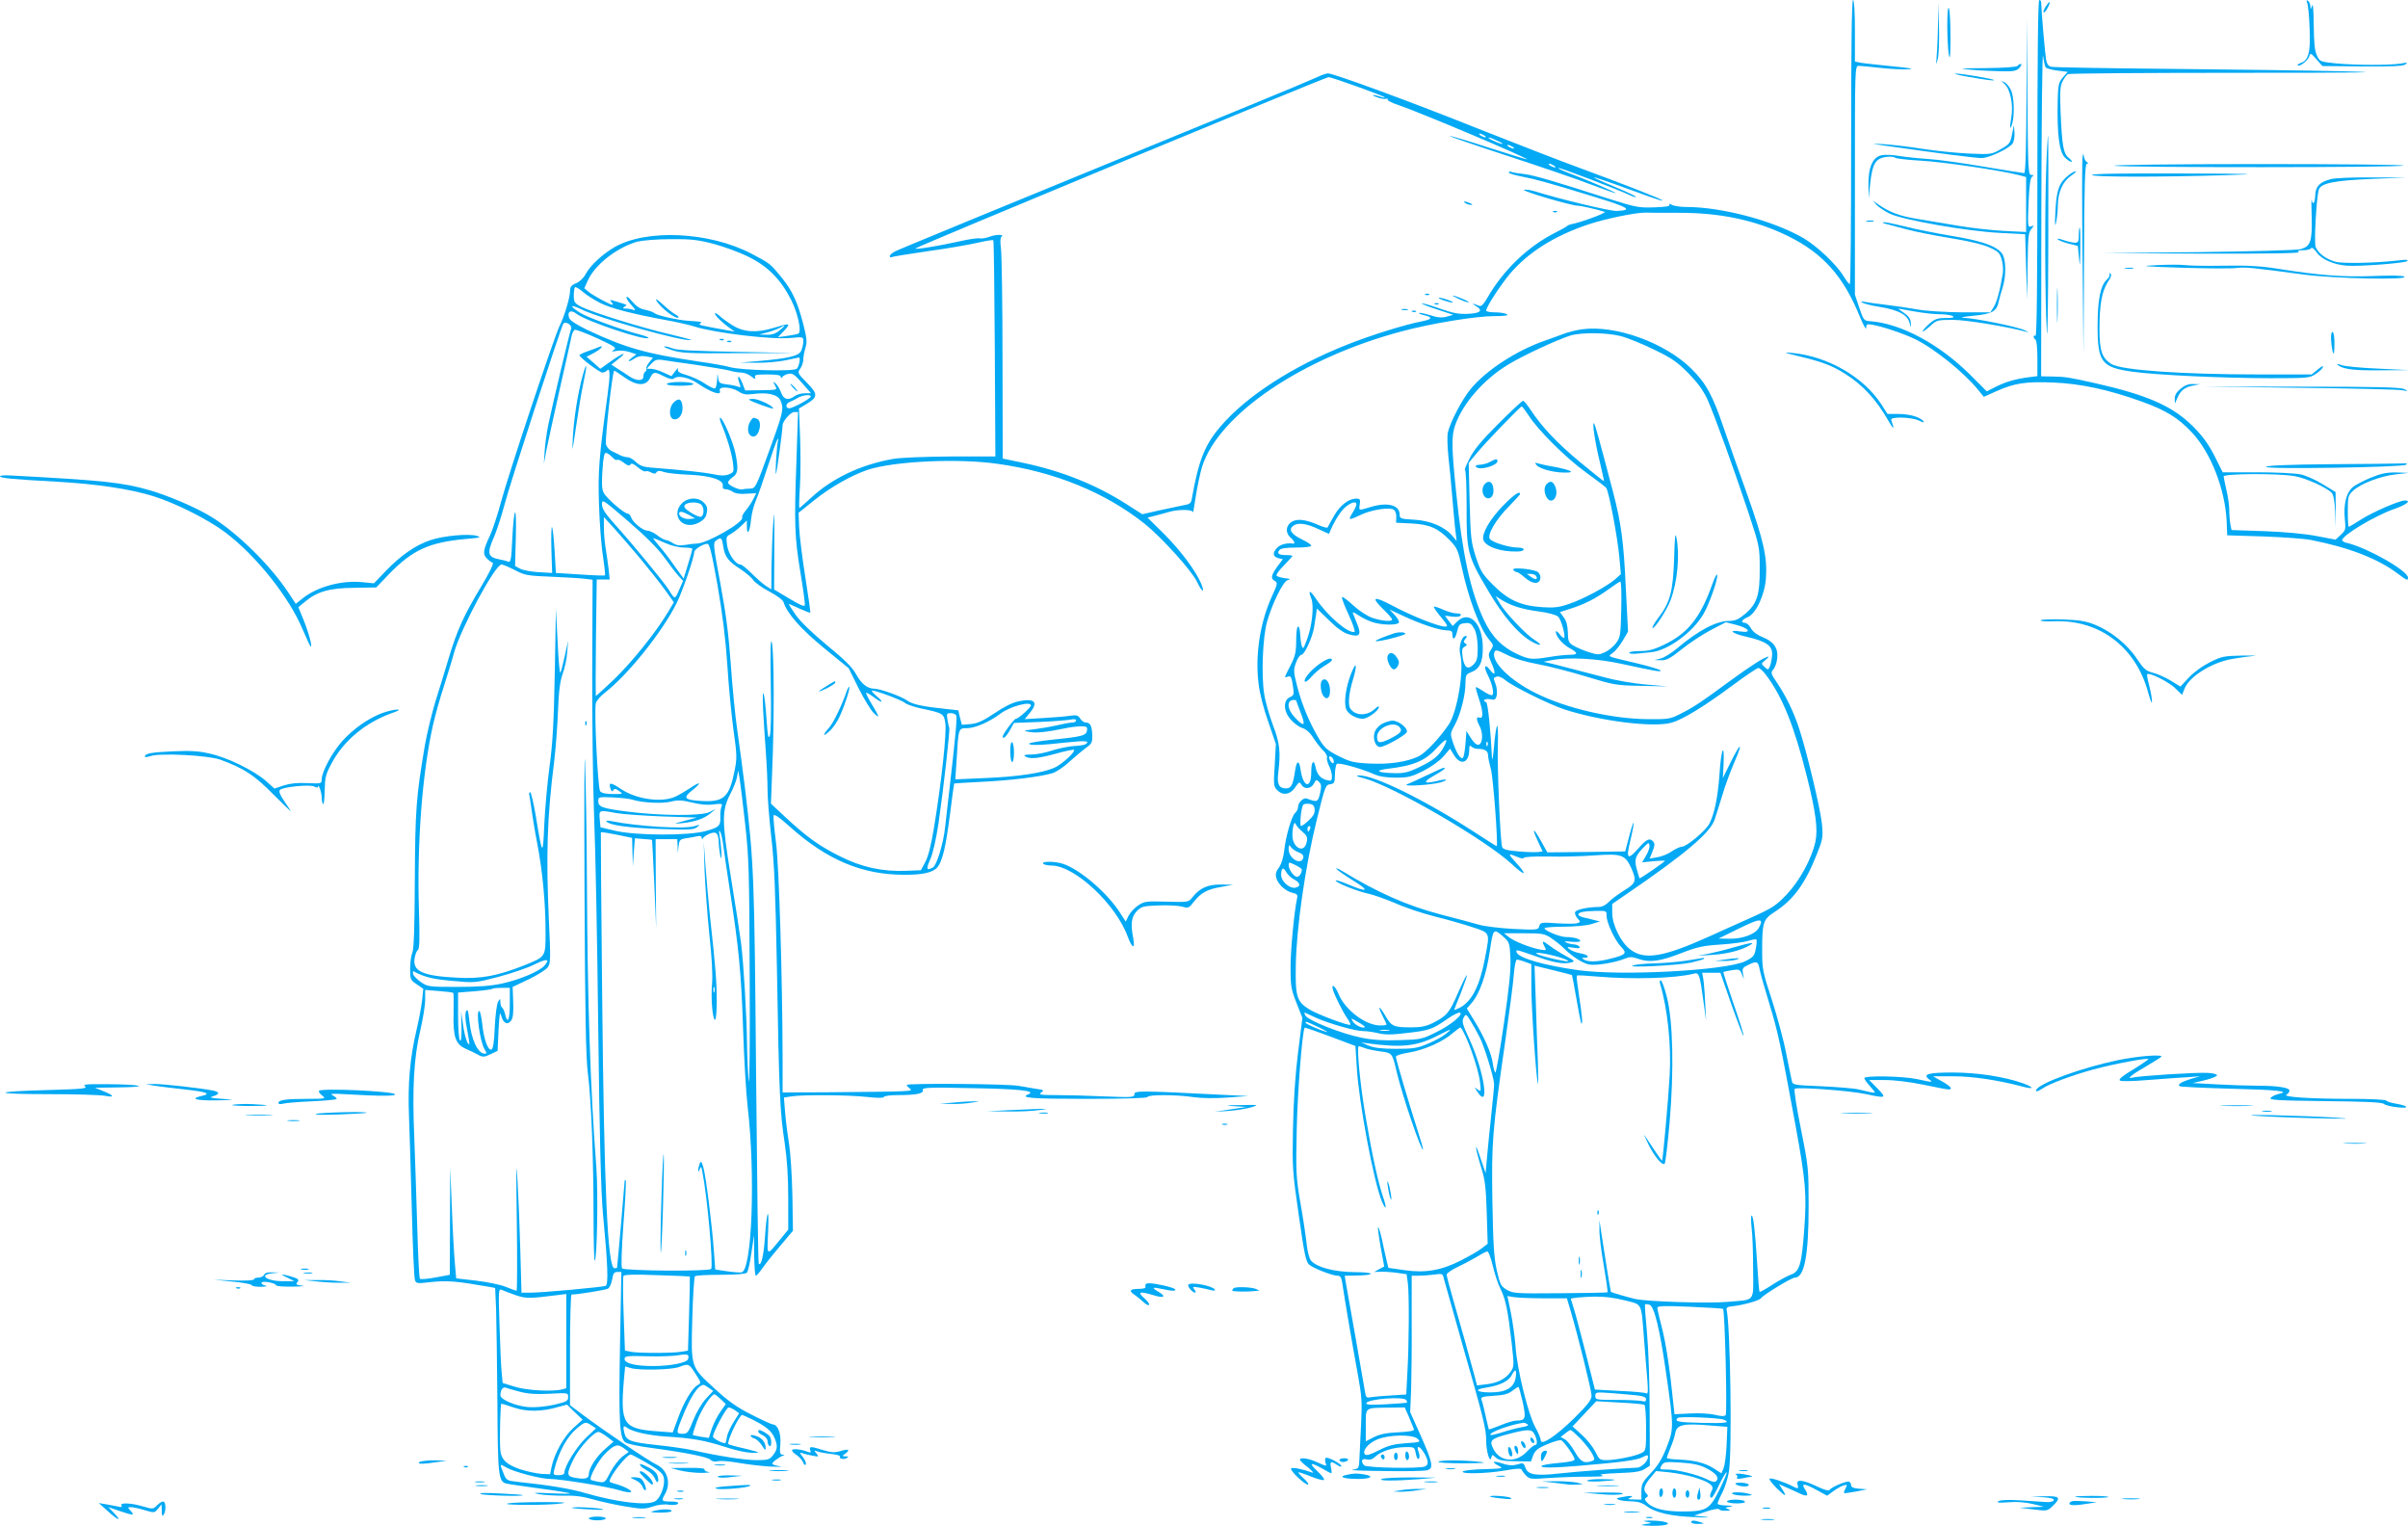 <?xml version="1.0" standalone="no"?>
<!DOCTYPE svg PUBLIC "-//W3C//DTD SVG 20010904//EN"
 "http://www.w3.org/TR/2001/REC-SVG-20010904/DTD/svg10.dtd">
<svg version="1.0" xmlns="http://www.w3.org/2000/svg"
 width="1280pt" height="811pt" viewBox="0 0 1280 811"
 preserveAspectRatio="xMidYMid meet">
<g transform="translate(0,811) scale(0.1,-0.1)"
fill="#03a9f4" stroke="none">
<path d="M9840 7355 c0 -415 -3 -755 -7 -755 -5 0 -19 19 -33 42 -37 61 -139
158 -211 201 -159 93 -434 167 -627 167 -29 0 -63 5 -74 11 -14 7 -18 8 -14 0
5 -7 -22 -11 -81 -13 -81 -3 -99 1 -233 43 -301 97 -407 128 -458 134 -29 3
-59 8 -67 11 -8 4 -15 2 -15 -3 0 -4 30 -14 68 -21 76 -15 133 -30 390 -109
182 -56 204 -70 116 -74 -34 -2 -300 62 -435 104 -26 8 -52 11 -58 8 -11 -7
248 -83 284 -84 18 0 105 -20 145 -33 13 -5 -135 -59 -180 -66 -8 -2 -17 -6
-20 -9 -3 -4 -30 -19 -60 -34 -149 -75 -278 -199 -364 -348 -18 -32 -32 -47
-42 -43 -37 15 -46 16 -21 1 43 -25 28 -40 -41 -43 -48 -2 -80 4 -148 28 -48
17 -91 29 -96 28 -5 -2 30 -16 79 -32 l88 -29 -35 -10 c-26 -7 -49 -5 -88 8
-30 9 -56 14 -59 12 -2 -3 9 -8 26 -12 49 -11 45 -22 -12 -33 -89 -17 -266
-72 -397 -124 -288 -114 -534 -273 -671 -433 -86 -100 -118 -182 -155 -392 -3
-17 -13 -24 -42 -28 -20 -4 -78 -16 -128 -27 l-92 -21 -83 53 c-162 104 -347
178 -554 221 l-105 22 -1 526 c0 289 -4 553 -8 586 -5 37 -4 62 2 66 20 14
-29 14 -62 1 -19 -7 -42 -11 -52 -9 -10 3 -58 -4 -106 -15 -116 -26 -247 -47
-236 -38 15 13 2179 910 2195 910 18 0 289 -98 298 -107 3 -3 -3 -3 -13 0 -41
15 -70 16 -32 2 22 -9 45 -13 53 -10 7 2 11 1 8 -4 -3 -5 25 -19 62 -31 112
-38 685 -280 679 -287 -2 -1 -93 27 -202 62 -110 36 -204 64 -209 62 -4 -1
135 -49 309 -106 174 -57 374 -125 443 -152 69 -26 128 -47 130 -45 3 4 -174
79 -261 111 -26 10 -46 20 -43 22 4 5 331 -120 379 -144 16 -8 31 -12 34 -10
2 3 -48 27 -111 53 -199 83 -132 64 178 -50 39 -14 71 -24 74 -22 4 5 -201 85
-448 176 -102 37 -342 131 -535 207 -344 138 -766 293 -796 293 -8 0 -33 -8
-55 -19 -21 -10 -176 -75 -344 -144 -1395 -572 -1879 -771 -1902 -783 -16 -8
-28 -19 -28 -25 0 -6 3 -8 8 -6 4 3 91 17 194 32 103 14 222 35 265 45 43 10
80 16 83 13 3 -2 6 -262 8 -577 l3 -572 -238 0 c-138 -1 -266 -6 -306 -13
-170 -30 -323 -102 -435 -206 -33 -30 -61 -55 -63 -55 -2 0 -1 51 3 112 4 62
4 181 1 265 l-6 152 37 22 c65 38 65 54 6 114 -51 52 -52 54 -36 76 9 13 16
34 16 48 0 13 5 41 11 61 10 32 8 52 -11 127 -31 119 -58 177 -115 248 -60 73
-61 75 -159 126 -224 118 -562 134 -732 34 -63 -37 -126 -96 -150 -140 -11
-22 -32 -42 -51 -50 -27 -11 -33 -20 -33 -43 0 -34 -31 -135 -55 -183 -26 -50
-272 -788 -311 -934 -19 -71 -46 -153 -59 -180 -37 -78 -40 -100 -17 -123 11
-11 25 -21 31 -23 7 -3 -17 -52 -60 -124 -94 -156 -129 -234 -173 -380 -20
-66 -52 -172 -72 -235 -19 -63 -44 -166 -55 -228 -47 -276 -52 -346 -54 -717
-1 -252 -5 -368 -13 -388 -7 -16 -12 -54 -12 -86 0 -56 2 -60 35 -82 l35 -24
-6 -60 c-4 -33 -17 -105 -30 -159 -35 -147 -47 -290 -40 -456 3 -80 10 -305
15 -500 5 -195 12 -363 17 -374 6 -17 14 -18 73 -11 97 11 143 7 315 -23 l38
-7 5 -110 c2 -60 5 -281 7 -490 2 -404 5 -430 50 -440 12 -3 91 -14 176 -26
85 -11 157 -23 160 -26 3 -2 -44 -2 -105 1 -87 4 -100 3 -60 -5 28 -5 86 -8
130 -8 56 2 103 -4 155 -19 41 -12 119 -29 173 -38 89 -15 102 -15 145 -1 28
10 63 14 88 10 25 -3 44 -1 48 6 5 7 -7 11 -38 11 -50 0 -52 3 -31 40 33 57
13 128 -43 155 -42 19 -279 180 -389 262 l-73 55 0 294 c0 162 4 294 8 294 31
0 180 24 193 31 9 4 19 26 23 49 5 32 10 40 28 40 l21 0 -7 -373 c-8 -432 -3
-512 29 -533 12 -8 73 -21 136 -29 180 -24 300 -48 316 -63 8 -9 23 -12 39 -8
13 4 62 0 107 -8 45 -8 120 -17 167 -20 47 -2 74 -2 60 0 -51 10 -54 13 -29
33 13 10 31 21 39 24 13 5 13 6 -1 6 -13 1 -15 11 -11 56 5 57 -14 105 -41
105 -6 0 -58 24 -115 53 -77 39 -124 73 -192 136 -130 119 -127 111 -120 373
3 120 10 221 14 225 4 5 66 8 136 8 78 0 133 4 140 11 6 6 17 53 24 105 l14
94 1 -107 c1 -60 4 -108 9 -108 4 0 20 19 37 43 16 23 59 77 95 119 l65 77 -3
188 c-2 104 -10 224 -17 268 -7 44 -17 119 -21 166 l-7 86 39 6 c59 10 308 8
404 -3 56 -6 86 -6 88 0 2 6 36 10 77 10 97 0 138 9 130 27 -4 13 29 15 257
10 251 -4 347 -14 306 -32 -50 -20 7 -25 307 -25 210 0 325 4 325 10 0 13 155
13 245 -1 43 -6 112 -7 180 -2 l110 8 -125 6 c-451 23 -480 23 -480 4 0 -17
-10 -18 -157 -12 -87 4 -203 7 -257 7 -86 0 -97 2 -81 14 16 12 14 14 -26 19
-24 4 -66 11 -94 16 -55 11 -595 15 -595 5 0 -4 8 -13 17 -20 20 -15 4 -15
-444 -19 l-233 -1 0 180 c-1 434 -19 1024 -35 1148 -9 70 -15 134 -13 143 2
11 28 -6 88 -60 196 -175 383 -254 605 -254 100 -1 155 12 178 40 27 33 45
110 67 283 11 88 21 160 22 162 2 1 68 5 148 9 148 7 305 26 372 45 21 6 64
34 95 64 32 28 72 62 89 74 27 19 31 27 30 64 -1 50 -11 68 -34 68 -10 0 -23
9 -30 21 -11 18 -20 20 -55 15 -23 -4 -87 -9 -141 -12 l-99 -6 26 32 c49 58
28 81 -58 63 -34 -7 -79 -30 -129 -64 -60 -40 -88 -53 -125 -57 l-48 -4 -10
38 -9 39 -64 7 c-126 13 -181 25 -208 45 -30 22 -144 63 -176 63 -37 1 -67 26
-95 76 -19 36 -59 76 -154 154 -79 65 -143 127 -168 163 -22 31 -38 57 -36 57
3 0 29 -11 58 -25 29 -13 55 -23 56 -21 2 2 -10 86 -26 187 -16 101 -31 220
-33 264 l-3 80 84 67 c87 70 201 134 286 162 141 45 477 61 687 31 304 -42
573 -152 783 -319 90 -72 249 -248 278 -308 26 -56 44 -64 22 -10 -28 67 -108
175 -197 264 l-88 87 43 11 c23 6 58 15 77 21 51 13 120 11 121 -3 1 -7 7 30
15 82 8 52 23 124 34 160 88 278 531 578 1061 719 156 42 394 81 492 81 57 0
77 3 67 10 -8 5 -36 10 -62 10 -27 0 -48 4 -48 9 0 19 70 127 123 192 97 116
237 205 422 267 92 30 246 62 300 62 17 -1 95 -1 175 -1 224 1 412 -39 585
-124 185 -91 295 -214 382 -430 18 -44 33 -70 33 -58 0 20 4 22 33 17 56 -10
160 -45 224 -75 101 -48 262 -177 338 -271 l30 -37 65 29 c98 44 158 53 305
47 144 -6 291 -37 469 -101 128 -46 194 -86 267 -164 101 -107 177 -303 185
-472 l3 -75 193 -6 c106 -4 220 -12 253 -19 204 -40 357 -100 464 -181 45 -34
51 -36 51 -19 0 36 -212 157 -322 184 -16 3 -28 10 -28 15 0 26 176 131 277
166 66 23 93 45 56 45 -30 0 -174 -63 -236 -103 -31 -20 -60 -37 -62 -37 -3 0
-5 37 -5 83 0 78 2 85 28 109 39 37 146 78 227 87 l70 8 -66 2 c-53 1 -81 -5
-140 -29 -40 -17 -84 -40 -96 -52 -32 -30 -46 -91 -39 -164 6 -56 5 -62 -21
-86 l-28 -26 -100 19 c-61 12 -169 22 -277 26 l-176 6 -6 30 c-3 16 -6 50 -6
76 0 25 -7 73 -15 106 -8 33 -14 66 -15 73 0 15 283 17 375 2 60 -10 174 -61
200 -90 9 -10 15 -46 18 -100 l3 -85 0 95 -1 95 -69 42 c-37 23 -91 47 -118
52 -27 6 -131 11 -231 11 l-182 0 -44 88 c-33 64 -63 105 -115 157 -108 107
-241 166 -521 229 -138 31 -157 34 -227 35 l-58 1 1 878 c1 482 5 854 9 826 4
-29 10 -56 14 -62 3 -5 31 -13 61 -17 l56 -7 -26 -30 c-22 -26 -25 -39 -27
-121 -4 -182 8 -274 38 -304 13 -13 28 -23 35 -23 6 0 0 9 -13 20 -30 23 -37
63 -45 251 -4 103 -2 132 11 157 9 17 21 34 28 38 6 4 410 7 897 7 686 0 815
2 571 8 -173 4 -589 10 -925 13 -335 3 -620 8 -631 11 -15 3 -24 15 -28 39 -5
28 -25 256 -26 304 0 6 -4 12 -10 12 -7 0 -10 -305 -10 -896 0 -594 -3 -893
-10 -889 -5 3 -10 2 -10 -4 0 -5 5 -13 10 -16 6 -3 10 -48 10 -100 l0 -94 -47
-6 c-74 -10 -123 -25 -175 -51 l-47 -24 -88 88 c-164 163 -368 273 -532 285
-33 2 -35 5 -58 72 l-23 69 0 608 c0 597 0 608 20 608 10 0 63 -5 117 -11 54
-6 121 -9 148 -7 35 2 7 7 -90 16 -77 8 -152 16 -167 19 l-28 6 0 163 c0 103
-4 164 -10 164 -7 0 -10 -258 -10 -755z m-1950 35 c8 -5 11 -10 5 -10 -5 0
-17 5 -25 10 -8 5 -10 10 -5 10 6 0 17 -5 25 -10z m75 -31 c22 -10 29 -16 15
-13 -28 7 -80 33 -65 33 6 0 28 -9 50 -20z m75 -29 c8 -5 11 -10 5 -10 -5 0
-17 5 -25 10 -8 5 -10 10 -5 10 6 0 17 -5 25 -10z m220 -100 c8 -5 11 -10 5
-10 -5 0 -17 5 -25 10 -8 5 -10 10 -5 10 6 0 17 -5 25 -10z m-4467 -416 c56
-15 141 -46 188 -70 103 -51 171 -121 226 -231 35 -71 55 -165 37 -176 -5 -3
-31 -8 -59 -12 l-50 -7 28 29 c44 47 40 48 -52 20 -88 -27 -158 -23 -217 14
-27 17 -59 40 -71 52 -13 11 -23 16 -23 11 0 -11 41 -51 80 -78 l25 -18 -30 5
c-151 27 -166 30 -153 38 13 9 11 9 -62 14 -53 3 -166 28 -180 40 -8 7 -32 15
-52 19 -26 5 -46 18 -68 44 -16 20 -30 30 -30 22 0 -8 12 -27 28 -43 20 -22
22 -28 9 -24 -10 4 -28 7 -40 7 -18 0 -19 2 -7 10 13 8 13 9 0 14 -8 2 -30 9
-49 15 -29 9 -32 9 -21 -4 7 -8 9 -15 6 -15 -12 0 -101 48 -126 68 l-24 20 19
42 c38 84 156 176 264 206 25 6 104 13 174 13 108 1 145 -3 230 -25z m-605
-313 c59 -30 169 -58 351 -92 58 -10 126 -26 151 -34 110 -35 414 -71 514 -61
65 6 66 6 66 -18 0 -14 -5 -36 -11 -50 -13 -28 -68 -41 -229 -55 l-95 -8 85
-1 c47 -1 116 5 155 13 38 8 71 15 72 15 10 0 0 -50 -12 -60 -18 -15 -299 -8
-355 9 -19 6 -98 20 -175 31 -270 40 -382 72 -582 166 -61 30 -94 51 -98 65
-11 34 10 45 40 21 48 -38 366 -145 382 -128 3 2 -15 10 -38 16 -97 24 -287
93 -326 118 -58 36 -54 48 5 19 94 -48 551 -176 585 -164 5 1 -46 15 -114 31
-144 33 -408 115 -468 145 -37 19 -41 25 -41 60 0 21 3 41 6 44 4 4 22 -7 41
-23 19 -17 60 -43 91 -59z m-152 -138 c-9 -22 -101 -412 -121 -508 -9 -44 -18
-109 -20 -145 l-4 -65 15 80 c9 44 40 186 69 315 29 129 57 252 61 273 3 21
12 41 19 44 8 2 61 -18 120 -45 93 -43 104 -51 88 -61 -15 -10 -13 -11 14 -6
18 4 49 1 70 -6 l36 -12 -24 -18 c-30 -23 -17 -25 16 -3 18 11 35 14 60 10
l36 -7 -21 -26 c-11 -14 -17 -29 -15 -33 3 -5 1 -11 -5 -15 -5 -3 -10 -15 -10
-26 0 -25 -36 -25 -75 1 -16 11 -45 30 -63 41 l-32 21 36 29 c55 43 26 35 -39
-11 l-56 -40 -36 32 -37 32 35 18 c39 20 64 47 31 34 -10 -5 -38 -15 -61 -23
-24 -8 -43 -18 -43 -21 1 -12 107 -92 122 -92 8 0 19 5 26 12 15 15 16 -26 2
-127 -46 -335 -52 -412 -46 -585 3 -96 12 -220 21 -274 8 -55 13 -102 11 -104
-2 -2 -62 0 -133 5 l-128 8 -7 119 c-4 65 -10 121 -14 125 -3 3 -5 -50 -3
-119 l4 -125 -70 4 c-38 2 -83 10 -99 18 l-28 15 4 155 c5 180 -10 170 -19
-14 -5 -108 -8 -123 -22 -118 -9 4 -29 9 -46 12 -63 12 -68 32 -29 119 14 33
39 109 55 169 26 104 299 940 313 964 11 17 49 -7 42 -26z m1109 -8 c-21 -18
-41 -25 -70 -24 l-40 1 46 12 c25 7 54 18 65 24 31 19 31 13 -1 -13z m-445
-184 c80 -12 161 -26 180 -31 19 -6 47 -10 61 -10 15 0 38 -9 53 -21 19 -15
24 -16 20 -5 -5 14 4 16 65 16 50 0 71 -4 71 -12 0 -9 3 -10 8 -2 4 6 18 14
32 17 21 5 33 -2 73 -48 l48 -55 -33 0 c-19 0 -43 -7 -54 -15 -33 -25 -59 -19
-72 19 -7 19 -20 40 -29 48 -15 12 -15 11 -4 -9 14 -27 18 -25 -81 -27 l-77
-1 -15 39 c-9 22 -18 37 -21 34 -3 -3 -1 -18 5 -33 9 -24 8 -26 -7 -20 -10 4
-37 10 -60 12 -38 5 -42 8 -46 37 -3 26 -4 24 -5 -11 -1 -23 -6 -44 -11 -47
-5 -3 -28 8 -52 24 -24 17 -68 37 -97 46 -42 12 -52 19 -48 32 3 10 -3 5 -14
-10 l-21 -27 -42 19 c-23 11 -53 20 -66 20 l-24 0 24 26 c20 21 30 25 59 21
19 -3 100 -15 180 -26z m-381 -66 c65 -47 114 -48 136 -5 18 36 24 36 76 9 31
-15 44 -17 54 -9 19 16 78 3 121 -26 77 -52 132 -70 120 -39 -8 23 62 19 99
-5 24 -16 40 -19 77 -14 77 10 131 -2 146 -33 19 -42 16 -60 -43 -224 -91
-251 -87 -244 -121 -246 -16 0 -33 -2 -39 -4 -18 -4 -75 23 -75 36 0 7 11 20
25 29 28 19 31 45 14 128 -12 59 -67 188 -81 188 -4 0 -1 -17 8 -37 27 -63 53
-149 60 -202 6 -49 6 -51 -22 -62 -21 -8 -44 -8 -84 1 -49 10 -154 21 -329 35
-40 3 -61 10 -81 30 -14 14 -34 25 -43 25 -10 0 -25 4 -35 8 -9 5 -30 15 -47
23 -19 9 -31 24 -34 39 -5 37 35 390 44 390 3 0 27 -16 54 -35z m991 -102 c0
-11 -96 -63 -115 -63 -21 0 -19 26 3 34 9 3 28 13 42 21 26 16 70 20 70 8z
m-76 -330 c-13 -350 -10 -417 20 -601 15 -90 26 -170 24 -178 -2 -10 -26 1
-83 35 l-80 48 1 229 c1 180 0 207 -6 124 -4 -58 -8 -161 -9 -229 l-1 -123
-27 17 c-16 10 -50 40 -76 66 -27 27 -54 49 -61 49 -26 0 -64 55 -71 102 -6
42 -5 47 16 58 13 7 39 26 57 43 l32 31 0 -33 c0 -53 17 -26 22 36 3 32 15 78
26 103 11 25 39 106 63 180 24 74 47 140 52 145 5 6 6 4 3 -5 -7 -24 -17 -185
-11 -178 4 4 34 225 35 258 0 21 43 70 61 70 l21 0 -8 -247z m-975 3 c8 -9 17
-13 22 -10 5 3 21 -4 36 -16 19 -15 28 -17 34 -9 5 9 16 5 39 -14 17 -15 36
-25 41 -22 5 3 18 1 30 -6 16 -8 23 -8 29 1 6 9 16 10 41 1 19 -6 79 -12 134
-14 113 -5 183 -28 177 -59 -2 -12 3 -18 15 -18 10 0 28 -6 39 -14 13 -9 38
-13 72 -10 l52 3 -16 -32 c-9 -18 -27 -45 -40 -60 -13 -16 -22 -32 -19 -37 14
-23 -187 -139 -242 -139 -10 0 -37 -3 -60 -7 -32 -5 -49 -2 -67 10 -14 9 -31
16 -37 16 -7 0 -27 11 -45 25 -18 14 -42 25 -53 25 -24 0 -78 44 -86 70 -4 11
-11 20 -17 20 -13 0 -62 37 -104 80 -30 31 -34 41 -34 90 0 30 3 78 6 107 6
45 9 51 24 43 9 -5 22 -16 29 -24z m272 -528 c29 -40 63 -85 76 -99 l24 -26
-21 -48 c-22 -52 -23 -52 -54 -1 -24 39 -194 246 -291 353 -50 56 -65 80 -65
103 0 29 4 26 139 -90 91 -78 157 -144 192 -192z m-127 -7 c48 -58 108 -134
133 -169 l45 -63 -33 -55 c-65 -108 -188 -260 -283 -353 -54 -51 -98 -91 -99
-90 -1 2 -1 142 1 312 l4 307 35 0 34 0 -6 58 c-4 31 -11 81 -16 111 -5 30 -9
79 -9 109 l0 54 53 -58 c28 -31 92 -105 141 -163z m130 84 c33 -15 75 -25 101
-25 25 0 45 -3 45 -7 0 -5 -10 -42 -23 -83 l-23 -75 -50 69 c-27 39 -64 87
-83 108 -18 21 -31 38 -28 38 2 0 30 -11 61 -25z m310 -17 c9 -58 27 -81 91
-122 29 -19 61 -46 70 -60 9 -13 47 -40 85 -60 38 -20 72 -45 75 -56 19 -61
92 -143 215 -244 l131 -107 53 -107 c30 -59 66 -118 80 -131 34 -32 33 -25 -9
45 -19 31 -33 59 -31 62 3 2 20 -8 39 -22 47 -36 60 -32 17 4 -19 16 -30 30
-24 30 22 0 158 -51 175 -66 9 -8 50 -22 89 -30 113 -24 118 -27 125 -78 8
-49 -21 -316 -60 -553 -16 -97 -31 -156 -47 -185 l-23 -43 -78 -3 c-127 -5
-237 19 -352 77 -112 56 -177 103 -290 208 l-77 72 7 183 c11 256 10 625 -2
673 -7 28 -9 -34 -6 -215 3 -155 1 -265 -5 -280 -8 -20 -11 -3 -17 82 -10 151
-25 201 -19 63 3 -60 10 -166 15 -234 5 -68 9 -158 9 -200 0 -42 9 -155 20
-251 16 -137 22 -289 30 -705 11 -654 16 -757 41 -919 13 -88 19 -181 19 -295
l0 -166 -41 -50 c-76 -93 -72 -95 -66 40 6 142 -7 116 -17 -34 -7 -96 -20
-151 -33 -137 -3 2 -9 458 -14 1013 -9 1050 -11 1111 -59 1515 -12 95 -30 234
-41 308 -11 74 -26 230 -34 345 -11 155 -25 268 -55 430 -39 207 -40 220 -24
232 27 20 31 17 38 -29z m-30 -208 c26 -150 43 -284 52 -422 7 -112 22 -268
33 -348 19 -135 19 -151 5 -220 -28 -137 -57 -163 -172 -157 -95 5 -104 16
-52 57 54 43 44 50 -14 10 -26 -17 -62 -38 -81 -46 -73 -30 -204 -11 -283 42
-57 38 -68 38 -57 3 5 -15 9 -18 15 -9 6 10 13 9 31 -4 23 -16 22 -16 -33 -16
-37 0 -60 5 -68 15 -12 15 -32 419 -23 467 3 13 25 39 50 58 123 96 303 321
380 475 30 60 93 242 93 270 0 15 45 44 70 45 12 0 23 -47 54 -220z m-1077 80
c54 -28 68 -30 193 -35 74 -3 154 -8 178 -11 l42 -5 -2 -482 c-1 -265 4 -615
10 -777 7 -162 17 -668 22 -1125 7 -589 15 -875 25 -985 26 -271 30 -379 14
-384 -20 -7 -338 -36 -397 -36 l-50 0 -6 218 c-3 119 -10 289 -15 377 -7 123
-8 75 -4 -212 3 -205 2 -373 -1 -373 -3 0 -29 9 -58 21 -29 12 -100 26 -158
33 l-105 12 -7 79 c-4 44 -12 177 -16 295 l-9 215 -1 -285 -1 -285 -75 -14
c-42 -8 -79 -11 -84 -7 -4 4 -10 128 -14 274 -4 147 -12 364 -16 482 -11 260
-2 419 32 563 14 60 26 133 26 162 l0 54 73 -6 c39 -3 74 -7 76 -10 3 -2 3
-50 2 -107 -3 -128 10 -165 65 -190 22 -9 51 -24 66 -32 24 -13 31 -13 65 3
l38 18 5 110 c5 87 7 103 14 77 11 -41 34 -52 53 -26 10 13 13 42 11 99 l-3
80 87 41 c47 23 93 52 101 65 14 21 14 52 5 239 -16 357 -10 557 28 855 8 66
17 185 20 265 4 107 11 159 25 199 11 29 22 81 24 115 l5 61 -18 -82 c-10 -45
-20 -85 -24 -88 -3 -3 -10 72 -14 167 l-9 173 -6 -340 c-5 -266 -11 -375 -28
-500 -12 -88 -24 -227 -28 -310 -7 -168 -10 -165 -44 43 -12 72 -26 132 -31
132 -5 0 -7 -8 -4 -17 2 -10 7 -43 11 -73 4 -30 17 -113 31 -184 28 -148 44
-314 44 -472 0 -130 1 -128 -110 -173 -146 -58 -232 -74 -360 -67 -183 9 -238
34 -226 104 3 19 11 39 17 43 9 5 11 58 6 211 -11 353 17 725 74 982 11 49 37
144 59 210 21 67 46 147 54 179 38 132 218 467 252 467 7 0 40 -14 71 -30z
m2743 -719 c0 -11 -67 -71 -80 -71 -9 0 -70 -82 -70 -94 0 -18 19 -1 38 33
l22 39 133 5 c72 3 147 9 165 12 21 5 32 3 32 -4 0 -6 -9 -11 -20 -11 -12 0
-49 -7 -83 -15 -34 -8 -89 -17 -122 -21 -58 -7 -59 -8 -23 -14 36 -7 97 0 188
19 25 6 62 10 83 11 34 0 38 -3 35 -22 -4 -27 -24 -33 -183 -49 -69 -7 -125
-17 -125 -21 0 -11 65 -9 198 6 102 11 130 9 101 -10 -6 -3 -34 -8 -63 -9 -28
-2 -80 -13 -115 -24 -35 -12 -84 -21 -110 -21 -33 0 -42 -3 -31 -10 24 -16 69
-11 164 15 49 14 92 22 95 20 9 -10 -65 -78 -104 -95 -62 -28 -195 -48 -368
-55 l-159 -7 7 103 c10 171 9 169 56 169 42 0 120 34 178 78 50 38 161 67 161
43z m-397 -54 c5 -14 -4 -112 -34 -372 -11 -93 -22 -192 -25 -220 -9 -87 -45
-205 -65 -215 -34 -19 -38 -10 -14 43 14 32 31 106 44 193 27 186 61 491 57
506 -3 7 -7 28 -10 46 -5 29 -3 32 18 32 13 0 26 -6 29 -13z m-1122 -577 c20
-177 22 -252 24 -815 2 -341 -1 -588 -5 -550 -4 39 -8 126 -9 195 -2 157 -18
428 -32 540 -6 47 -31 207 -55 355 -48 301 -48 348 1 441 13 25 28 62 32 82
l7 37 8 -45 c4 -25 17 -133 29 -240z m-599 130 c52 -17 162 -22 206 -10 36 9
56 8 110 -5 44 -11 83 -15 115 -10 45 5 49 4 42 -12 -4 -10 -7 -34 -6 -53 2
-49 -6 -57 -79 -77 -93 -25 -363 -24 -477 1 l-81 19 -4 43 c-4 50 -5 50 87 33
33 -6 143 -14 245 -18 l185 -6 -65 -17 c-63 -17 -64 -17 -16 -13 69 7 119 24
152 52 l29 24 -34 -17 c-44 -21 -255 -20 -431 2 -140 18 -160 25 -160 57 0 22
3 22 78 19 42 -2 89 -7 104 -12z m483 -245 c4 -33 20 -143 36 -245 46 -298 59
-428 69 -730 5 -157 16 -341 24 -410 42 -358 24 -871 -32 -882 -9 -2 -45 1
-79 6 l-61 9 -7 96 c-9 131 -42 397 -56 446 -10 34 -13 37 -20 20 -4 -11 -8
-27 -8 -35 0 -9 4 -7 8 5 7 18 9 17 14 -10 26 -129 60 -506 47 -519 -14 -14
-460 -10 -473 3 -6 6 -3 100 7 236 10 125 15 229 12 233 -3 3 -6 -1 -6 -9 0
-10 -37 -437 -40 -456 0 -2 -6 -3 -14 -3 -36 0 -55 424 -65 1440 -5 481 -8
876 -7 877 2 2 39 -4 84 -13 l82 -17 2 -76 2 -76 5 75 6 75 45 -4 c25 -1 46
-4 46 -5 1 0 6 -107 12 -236 l10 -235 -2 238 -1 237 58 0 57 0 2 -37 1 -38 4
37 c4 34 7 38 41 43 20 3 47 8 60 11 13 3 22 0 22 -8 0 -10 2 -10 8 -1 4 6 20
17 36 23 36 13 45 2 47 -55 1 -22 5 -53 10 -70 8 -31 4 58 -7 120 -3 21 -2 25
4 15 5 -8 13 -42 17 -75z m-951 -637 c-28 -31 -130 -74 -225 -95 -61 -13 -127
-18 -239 -18 -149 0 -156 1 -192 25 -20 14 -39 33 -42 43 -2 10 -1 17 2 15 57
-31 103 -42 206 -51 119 -11 121 -11 244 21 68 18 154 47 190 65 69 34 88 32
56 -5z m-184 -203 c0 -85 -12 -112 -25 -55 -4 16 -11 32 -16 35 -5 4 -9 16 -9
28 -1 22 -1 22 -13 2 -6 -11 -14 -71 -17 -134 -3 -80 -9 -116 -18 -119 -18 -6
-40 55 -48 132 -4 37 -11 69 -15 72 -22 13 2 -164 27 -203 12 -19 12 -23 1
-23 -37 0 -72 75 -82 175 -6 57 -10 66 -18 49 -6 -15 -4 -45 6 -95 8 -41 13
-76 12 -77 -9 -10 -26 44 -34 105 l-10 68 2 -82 c1 -55 -1 -79 -8 -72 -6 6
-10 64 -10 132 l0 122 89 7 c49 4 91 10 94 13 3 3 25 5 49 5 l43 0 0 -85z
m957 -1449 c1 -1 -1 -89 -4 -197 l-6 -197 -36 -6 c-47 -8 -230 -8 -269 0 l-30
6 -7 193 c-4 106 -4 198 -1 204 5 7 60 9 179 4 95 -3 173 -6 174 -7z m-927
-99 c56 -19 71 -19 223 0 l47 6 0 -251 0 -250 -22 -6 c-51 -13 -187 -6 -251
14 l-65 20 -6 63 c-3 34 -8 147 -11 251 -6 179 -5 188 12 181 10 -5 43 -17 73
-28z m917 -341 c-8 -19 -94 -36 -185 -36 -95 0 -152 14 -152 38 0 15 13 17
122 14 68 -2 143 1 168 6 45 8 56 3 47 -22z m40 -77 c31 -48 31 -49 12 -60
-29 -15 -74 -90 -105 -176 l-28 -76 -80 6 c-183 13 -199 38 -180 269 l7 76 31
-9 c47 -13 216 -9 256 6 50 19 52 19 87 -36z m71 -75 l23 -16 -39 -42 c-22
-24 -50 -72 -67 -114 -26 -66 -31 -72 -57 -72 -34 0 -35 5 -2 86 44 111 84
172 114 174 3 0 16 -7 28 -16z m-1003 -21 c43 -11 87 -14 158 -10 97 5 97 5
97 -18 0 -21 -8 -25 -76 -41 -48 -10 -99 -15 -138 -12 -66 6 -146 40 -146 62
0 29 13 47 29 41 9 -4 43 -13 76 -22z m1066 -39 l27 -26 -28 -40 c-16 -22 -36
-62 -46 -90 l-16 -50 -41 6 c-23 4 -43 8 -44 10 -2 2 8 35 22 73 23 62 76 143
93 143 3 0 18 -12 33 -26z m-1098 -45 c68 -23 149 -22 236 4 l45 12 41 -40 42
-40 -48 -43 c-51 -45 -102 -136 -117 -208 l-8 -39 -47 2 c-26 2 -77 13 -114
25 -74 26 -101 53 -104 108 -4 64 1 240 6 240 3 0 34 -9 68 -21z m1174 -14
l22 -16 -29 -46 c-16 -26 -33 -61 -36 -80 -3 -18 -7 -33 -9 -33 -18 0 -65 25
-65 35 0 23 71 155 83 155 7 0 22 -7 34 -15z m96 -51 c71 -36 99 -60 114 -96
18 -42 16 -61 -8 -92 -18 -23 -27 -26 -87 -26 -64 0 -199 21 -342 53 -36 8
-120 20 -187 27 -140 15 -164 23 -174 64 -9 34 -5 43 13 29 27 -22 117 -42
213 -48 132 -8 202 -20 310 -55 82 -26 136 -35 175 -30 8 1 -23 10 -69 21 -46
10 -86 21 -89 24 -11 10 57 155 73 155 3 0 29 -12 58 -26z m-859 -29 l24 -16
-54 -51 c-49 -47 -114 -151 -114 -185 0 -8 -12 -13 -30 -13 -28 0 -30 2 -24
28 24 97 68 177 121 221 43 36 46 36 77 16z m83 -61 l34 -26 -46 -40 c-45 -39
-85 -102 -85 -132 0 -23 -18 -29 -66 -21 -54 8 -55 19 -14 102 29 59 107 143
131 143 7 0 27 -12 46 -26z m91 -62 l24 -18 -35 -26 c-18 -15 -47 -52 -63 -83
-28 -55 -30 -56 -64 -50 -19 4 -37 8 -39 10 -11 12 39 103 77 141 50 48 65 52
100 26z m110 -71 c89 -52 102 -65 102 -101 0 -42 -24 -96 -48 -109 -45 -24
-201 -5 -368 43 -79 24 -195 43 -366 61 -54 6 -57 8 -72 46 -21 52 -21 51 17
29 38 -22 182 -60 229 -60 56 0 309 -41 370 -60 32 -10 60 -14 63 -9 6 8 -46
34 -92 45 -13 4 -23 8 -23 11 0 26 91 143 113 143 4 0 38 -18 75 -39z"/>
<path d="M3488 6515 c20 -39 106 -105 119 -92 2 3 -6 11 -19 17 -12 7 -43 31
-67 54 -24 22 -39 32 -33 21z"/>
<path d="M3828 6303 c7 -3 16 -2 19 1 4 3 -2 6 -13 5 -11 0 -14 -3 -6 -6z"/>
<path d="M3868 6293 c7 -3 16 -2 19 1 4 3 -2 6 -13 5 -11 0 -14 -3 -6 -6z"/>
<path d="M3570 6250 c49 -17 88 -19 360 -17 l305 1 -315 6 c-217 4 -324 9
-343 18 -16 6 -36 12 -45 11 -9 -1 8 -9 38 -19z"/>
<path d="M3097 6113 c-25 -90 -47 -229 -52 -328 -4 -86 -4 -84 16 50 11 77 28
182 39 234 23 107 21 130 -3 44z"/>
<path d="M4215 6050 c10 -11 20 -20 23 -20 3 0 -3 9 -13 20 -10 11 -20 20 -23
20 -3 0 3 -9 13 -20z"/>
<path d="M3545 6070 c-4 -6 22 -10 70 -10 48 0 74 4 70 10 -3 6 -35 10 -70 10
-35 0 -67 -4 -70 -10z"/>
<path d="M3580 5970 c-25 -25 -25 -83 1 -88 28 -5 50 27 47 66 -4 43 -20 50
-48 22z"/>
<path d="M3981 5986 c11 -10 129 -53 129 -47 0 14 -78 51 -106 51 -15 0 -25
-2 -23 -4z"/>
<path d="M3993 5878 c-27 -36 -20 -88 12 -88 32 0 49 83 19 94 -21 8 -20 8
-31 -6z"/>
<path d="M3625 5435 c-47 -46 -22 -115 43 -115 35 0 79 26 86 52 9 36 7 47
-14 68 -29 29 -84 27 -115 -5z m103 -7 c16 -16 15 -57 -1 -64 -8 -3 -32 7 -55
22 -33 21 -39 30 -31 41 14 16 71 17 87 1z m-65 -55 l32 -18 -28 -3 c-28 -3
-57 12 -57 29 0 14 18 11 53 -8z"/>
<path d="M4397 4466 c-56 -34 -58 -41 -4 -15 26 13 47 27 47 31 0 11 1 11 -43
-16z"/>
<path d="M4503 4443 c-28 -82 -71 -171 -94 -198 -39 -44 -37 -56 2 -19 18 16
42 52 54 80 26 56 57 154 49 154 -2 0 -7 -8 -11 -17z"/>
<path d="M3111 4264 c0 -11 3 -14 6 -6 3 7 2 16 -1 19 -3 4 -6 -2 -5 -13z"/>
<path d="M3107 3380 c3 -656 7 -892 18 -975 18 -141 30 -454 30 -758 0 -130 3
-237 6 -237 13 0 19 360 9 495 -32 421 -47 872 -50 1510 -1 248 -6 536 -10
640 -4 105 -5 -199 -3 -675z"/>
<path d="M5370 4116 c0 -31 5 -56 10 -56 6 0 10 22 10 49 0 28 -4 53 -10 56
-6 4 -10 -15 -10 -49z"/>
<path d="M3225 3743 c20 -20 121 -33 288 -39 148 -5 175 -4 192 10 19 14 18
15 -15 5 -55 -16 -301 -1 -440 27 -23 4 -31 3 -25 -3z"/>
<path d="M3745 3490 c3 -80 14 -233 25 -340 14 -126 19 -221 15 -268 -7 -81 3
-192 16 -192 5 0 9 45 9 99 0 99 -6 181 -36 451 -8 80 -19 201 -24 270 l-9
125 4 -145z m52 -652 c-3 -7 -5 -2 -5 12 0 14 2 19 5 13 2 -7 2 -19 0 -25z"/>
<path d="M3516 1740 c-5 -146 -6 -274 -4 -285 6 -26 21 480 16 520 -2 17 -8
-89 -12 -235z"/>
<path d="M3642 1450 c0 -14 2 -19 5 -12 2 6 2 18 0 25 -3 6 -5 1 -5 -13z"/>
<path d="M4030 502 c0 -5 11 -14 25 -20 14 -7 25 -20 25 -31 0 -11 5 -23 10
-26 12 -7 13 34 2 51 -7 11 -45 34 -56 34 -3 0 -6 -4 -6 -8z"/>
<path d="M3990 480 c0 -5 9 -12 21 -15 11 -4 29 -21 40 -38 13 -23 19 -27 19
-14 0 31 -18 54 -50 65 -16 6 -30 7 -30 2z"/>
<path d="M3405 320 c3 -6 20 -17 36 -26 16 -8 34 -27 40 -41 12 -32 24 -23 15
11 -4 17 -21 33 -46 46 -44 22 -54 25 -45 10z"/>
<path d="M3400 286 c0 -6 60 -66 66 -66 12 0 1 24 -21 45 -21 22 -45 33 -45
21z"/>
<path d="M3377 244 c17 -7 34 -23 38 -34 3 -11 10 -20 15 -20 12 0 -8 52 -23
62 -7 4 -23 7 -37 7 -24 -1 -23 -1 7 -15z"/>
<path d="M12264 8094 c5 -10 11 -71 13 -135 6 -126 -6 -171 -48 -184 -11 -4
-18 -9 -15 -12 9 -10 54 25 61 47 6 20 9 19 38 -15 l32 -36 210 -2 c153 -1
215 1 230 10 17 11 13 12 -25 5 -60 -9 -234 -9 -342 1 -85 9 -87 9 -102 42
-12 24 -16 67 -17 162 -1 79 -4 119 -9 103 -7 -23 -8 -23 -9 -3 -1 12 -6 25
-13 29 -8 5 -9 2 -4 -12z"/>
<path d="M10874 8075 c-9 -14 -14 -28 -11 -31 3 -3 13 8 22 25 19 37 12 41
-11 6z"/>
<path d="M10302 7989 c-1 -58 -4 -135 -7 -170 -4 -58 -4 -60 5 -24 6 21 9 98
7 170 l-3 130 -2 -106z"/>
<path d="M10351 7975 c0 -60 4 -130 8 -155 6 -33 9 -10 9 90 0 74 -3 144 -8
155 -5 13 -9 -20 -9 -90z"/>
<path d="M10772 7603 c-1 -275 -5 -413 -12 -413 -6 0 -102 15 -213 34 -111 19
-245 38 -297 41 -52 3 -122 11 -154 16 -33 6 -75 8 -94 4 -47 -9 -72 -65 -70
-160 l1 -70 8 77 c11 104 27 134 79 143 22 4 46 3 53 -3 7 -5 69 -12 138 -16
114 -6 427 -52 522 -77 l37 -10 0 -146 0 -146 -122 6 c-68 4 -175 16 -238 27
-63 11 -160 27 -215 36 -97 16 -147 34 -210 77 l-30 21 19 -22 c11 -12 42 -33
70 -47 69 -34 417 -95 591 -103 l130 -7 5 -175 6 -175 2 179 c2 155 4 182 20
199 16 20 16 20 -1 14 -18 -7 -19 0 -14 124 4 94 9 134 19 140 10 7 9 9 -4 9
-17 0 -18 29 -21 418 l-2 417 -3 -412z"/>
<path d="M10725 7760 c-4 -6 -73 -11 -168 -12 -147 -1 -154 -2 -77 -9 47 -4
119 -7 161 -8 64 -1 79 2 94 19 10 11 13 20 7 20 -6 0 -14 -4 -17 -10z"/>
<path d="M10445 7705 c116 -21 160 -26 153 -20 -7 7 -175 35 -203 34 -11 -1
12 -7 50 -14z"/>
<path d="M10657 7662 c30 -29 46 -113 34 -177 -10 -55 -6 -74 6 -29 12 46 9
136 -6 172 -8 18 -23 38 -35 44 -21 10 -21 10 1 -10z"/>
<path d="M10695 7395 c-9 -46 -14 -52 -60 -78 -49 -28 -52 -28 -170 -23 -66 3
-176 14 -245 25 -69 11 -163 22 -210 25 -75 4 -70 3 45 -13 264 -38 447 -61
478 -61 42 0 152 53 167 80 6 11 10 38 8 58 l-3 37 -10 -50z"/>
<path d="M10877 7218 c-8 -214 -7 -713 3 -868 4 -68 7 123 8 463 1 317 0 577
-1 577 -2 0 -7 -78 -10 -172z"/>
<path d="M11070 7275 c-3 -11 -3 -252 0 -535 l5 -515 3 508 c1 397 5 507 15
507 8 0 9 2 1 8 -7 4 -14 16 -16 27 l-4 20 -4 -20z"/>
<path d="M11240 7229 c61 -10 1510 -10 1535 1 11 5 -326 8 -780 8 -440 0 -780
-4 -755 -9z"/>
<path d="M10997 7180 c-52 -41 -65 -78 -71 -190 -4 -76 -3 -92 4 -60 5 25 9
66 9 92 1 68 27 125 70 154 19 13 31 24 25 24 -6 0 -23 -9 -37 -20z"/>
<path d="M11120 7180 c0 -11 349 -12 710 -1 196 6 165 8 -242 9 -307 1 -468
-1 -468 -8z"/>
<path d="M12390 7158 c-59 -15 -82 -39 -83 -86 -2 -42 -13 -56 -19 -24 -2 9
-2 -32 0 -93 3 -128 -6 -154 -58 -169 -20 -6 -260 -12 -545 -16 l-510 -5 530
-3 c345 -1 525 2 515 8 -11 7 -6 10 22 10 20 0 40 5 43 11 4 6 16 -3 30 -23
25 -36 90 -65 160 -70 70 -5 315 14 322 25 4 7 -11 8 -48 3 -120 -14 -295 -18
-335 -7 -50 14 -92 45 -105 79 -9 23 4 261 17 304 10 34 82 49 280 57 l189 8
-185 0 c-102 1 -201 -3 -220 -9z"/>
<path d="M7790 7030 c8 -5 22 -9 30 -9 10 0 8 3 -5 9 -27 12 -43 12 -25 0z"/>
<path d="M8258 6983 c7 -3 16 -2 19 1 4 3 -2 6 -13 5 -11 0 -14 -3 -6 -6z"/>
<path d="M9923 6933 c9 -2 25 -2 35 0 9 3 1 5 -18 5 -19 0 -27 -2 -17 -5z"/>
<path d="M10025 6920 c17 -4 66 -17 110 -29 44 -12 149 -33 235 -47 99 -16
174 -34 207 -50 46 -21 54 -29 64 -66 6 -23 8 -55 5 -72 -15 -92 -33 -155 -49
-179 l-17 -27 -153 0 c-88 1 -186 7 -232 15 -44 8 -120 19 -170 25 -49 6 -101
13 -115 16 -19 4 -22 3 -9 -5 8 -5 47 -15 85 -21 101 -16 151 -41 163 -82 10
-33 10 -33 8 -3 -1 21 -12 36 -36 52 -19 13 -32 23 -30 23 2 0 40 -7 84 -15
44 -8 105 -15 135 -15 30 0 62 -5 70 -10 11 -7 0 -10 -37 -10 -44 0 -58 -5
-88 -31 -19 -17 -35 -35 -35 -40 0 -4 17 8 38 26 36 34 39 35 123 35 72 0 289
-36 397 -65 9 -3 2 2 -16 10 -40 19 -264 64 -324 66 -24 1 0 6 52 11 102 10
124 23 135 78 3 14 12 46 20 71 17 54 19 124 5 166 -17 48 -97 80 -274 109
-83 14 -195 36 -248 50 -53 13 -105 24 -115 23 -10 -1 -4 -5 12 -9z"/>
<path d="M11050 6860 c0 -35 -3 -40 -22 -40 -13 1 -40 7 -62 15 -21 7 -34 9
-28 3 6 -6 32 -16 59 -23 l48 -12 6 -64 c5 -54 6 -46 7 49 1 61 0 112 -3 112
-3 0 -5 -18 -5 -40z"/>
<path d="M11465 6701 c-98 -5 -83 -7 136 -14 135 -4 266 -5 290 -1 44 5 79 2
354 -35 163 -22 565 -30 535 -11 -9 6 -74 7 -166 3 -158 -6 -281 3 -501 38
-93 15 -161 19 -290 17 -92 -2 -186 0 -208 3 -22 3 -89 3 -150 0z"/>
<path d="M11298 6683 c12 -2 30 -2 40 0 9 3 -1 5 -23 4 -22 0 -30 -2 -17 -4z"/>
<path d="M11213 6653 c4 -6 -2 -18 -13 -28 -35 -32 -50 -108 -50 -249 0 -190
21 -218 182 -241 124 -18 487 -35 740 -35 196 0 206 1 238 23 19 12 36 29 38
37 3 8 -9 2 -27 -13 l-33 -27 -276 0 c-421 0 -739 23 -790 56 -49 32 -62 70
-62 185 0 131 13 202 45 251 17 25 21 39 13 44 -6 4 -8 3 -5 -3z"/>
<path d="M10934 6485 c0 -82 2 -115 3 -72 2 43 2 110 0 150 -1 40 -3 5 -3 -78z"/>
<path d="M7578 6543 c7 -3 16 -2 19 1 4 3 -2 6 -13 5 -11 0 -14 -3 -6 -6z"/>
<path d="M7759 6519 c24 -11 46 -18 48 -15 4 4 -73 36 -85 35 -4 0 13 -9 37
-20z"/>
<path d="M7670 6515 c19 -7 42 -13 50 -13 8 0 -1 6 -20 13 -19 7 -42 13 -50
13 -8 0 1 -6 20 -13z"/>
<path d="M7628 6493 c7 -3 16 -2 19 1 4 3 -2 6 -13 5 -11 0 -14 -3 -6 -6z"/>
<path d="M7453 6463 c9 -2 23 -2 30 0 6 3 -1 5 -18 5 -16 0 -22 -2 -12 -5z"/>
<path d="M7508 6453 c7 -3 16 -2 19 1 4 3 -2 6 -13 5 -11 0 -14 -3 -6 -6z"/>
<path d="M8410 6360 c-30 -4 -75 -15 -100 -25 -25 -9 -70 -26 -100 -36 -151
-53 -312 -158 -393 -257 -45 -54 -111 -181 -121 -232 -4 -19 -2 -75 3 -125 6
-49 15 -148 21 -220 6 -71 13 -152 17 -180 l6 -50 -21 25 c-39 49 -118 83
-204 88 -74 4 -78 6 -78 28 0 50 -66 67 -156 39 -64 -19 -61 -20 -56 15 4 26
1 30 -19 30 -40 0 -87 -36 -118 -92 -17 -29 -32 -57 -34 -61 -1 -4 -22 1 -47
12 -70 31 -116 36 -145 17 -31 -20 -33 -59 -5 -83 20 -17 27 -34 13 -32 -31 5
-66 -4 -83 -21 -27 -27 -25 -48 4 -56 l25 -6 -30 -40 c-33 -47 -36 -63 -12
-76 15 -9 14 -16 -15 -79 -64 -140 -91 -313 -72 -466 6 -52 27 -135 52 -204
l40 -117 -6 -112 c-7 -106 -6 -114 14 -134 30 -30 69 -23 95 16 21 30 22 31
34 12 15 -25 52 -20 66 9 10 20 13 21 27 7 12 -12 13 -23 5 -60 -11 -47 -16
-49 -70 -28 -18 7 -47 -21 -47 -45 0 -10 -7 -24 -15 -31 -19 -15 -51 -126 -59
-203 -4 -36 -15 -69 -27 -87 -16 -20 -20 -36 -15 -55 9 -34 49 -72 87 -80 23
-5 28 -11 24 -28 -15 -68 -35 -273 -35 -368 0 -100 3 -117 32 -190 l31 -79
-23 -183 c-15 -119 -24 -257 -27 -402 -4 -211 -3 -230 31 -465 30 -211 38
-247 56 -262 25 -20 123 -58 150 -58 14 0 20 -9 24 -33 13 -89 59 -358 82
-482 23 -125 25 -155 19 -275 -4 -74 -8 -157 -9 -185 -2 -49 -3 -50 -36 -56
-19 -3 56 -6 167 -7 112 -2 214 0 228 4 37 9 32 37 -32 182 l-57 127 5 120 c2
66 4 229 3 363 l0 242 36 0 c21 0 58 3 83 6 44 6 46 6 52 -22 4 -16 48 -171
97 -344 114 -398 128 -453 128 -517 0 -57 20 -122 27 -90 5 18 5 18 25 0 16
-14 38 -18 103 -19 l83 -1 12 33 c11 26 25 38 76 59 35 15 68 24 74 20 17 -11
70 -86 70 -101 0 -8 -27 -14 -85 -19 -47 -4 -88 -11 -91 -16 -7 -11 62 -11
201 1 219 18 306 30 335 45 27 14 30 14 30 0 0 -20 -36 -55 -57 -55 -55 -1
-332 -21 -415 -31 -125 -14 -166 -7 -179 30 -10 27 -12 28 -44 18 -25 -7 -44
-6 -79 5 -51 17 -61 9 -18 -13 25 -13 20 -14 -78 -17 -58 -1 -109 -7 -114 -12
-15 -15 127 -12 224 5 62 11 86 12 89 4 2 -6 13 -21 24 -32 18 -18 27 -19 121
-12 56 4 148 7 206 7 66 0 94 2 75 7 -21 5 6 9 85 12 88 3 122 8 143 22 l27
17 -1 277 c0 163 -6 338 -14 427 -8 82 -13 152 -10 154 2 2 12 1 23 -2 25 -8
54 -125 88 -361 41 -286 42 -297 4 -395 -25 -63 -46 -98 -84 -138 -45 -48 -51
-59 -51 -98 l0 -44 -40 1 c-31 0 -36 2 -20 9 26 11 2 13 -46 3 -28 -5 -30 -7
-14 -14 11 -4 42 -8 68 -8 35 -1 57 -8 81 -26 45 -34 130 -54 259 -58 62 -3
85 -2 52 2 l-60 6 65 22 c36 12 67 17 68 12 2 -5 18 -9 35 -8 27 0 29 2 12 9
-18 7 -16 8 10 12 22 4 18 5 -17 7 -27 0 -48 5 -48 10 0 5 11 32 26 60 14 28
29 77 34 108 18 106 8 777 -12 863 -2 11 7 16 32 18 52 5 143 30 150 42 11 17
163 110 181 110 50 0 73 116 73 380 0 200 -1 210 -41 410 -23 113 -38 209 -33
213 11 12 298 -10 380 -28 106 -23 110 -21 60 30 l-44 45 84 0 c52 0 132 -10
205 -25 66 -14 125 -25 132 -25 26 0 12 17 -34 43 l-48 27 107 0 c103 0 237
-20 366 -54 65 -18 68 -6 5 17 -100 35 -242 57 -374 57 -131 0 -161 -9 -124
-37 23 -16 17 -16 -65 2 -74 16 -280 20 -280 5 0 -5 14 -25 32 -45 35 -41 42
-39 -62 -15 -25 6 -114 13 -198 17 -144 6 -153 7 -157 27 -3 12 -16 77 -30
146 -13 69 -48 197 -76 285 -50 151 -52 166 -52 265 0 148 5 164 67 204 98 63
160 147 222 302 33 82 35 92 29 163 -8 81 -79 379 -121 508 -30 91 -70 173
-119 246 -32 47 -33 52 -19 69 9 9 19 36 21 60 6 54 -19 89 -80 113 -26 10
-49 27 -59 45 -9 17 -24 30 -33 30 -25 0 -17 17 15 30 44 18 91 119 97 207 8
109 -12 199 -98 441 -45 125 -101 284 -125 354 -60 177 -95 241 -173 318 -140
139 -404 234 -581 210z m204 -36 c33 -8 113 -40 176 -71 98 -47 125 -66 185
-127 50 -51 79 -91 102 -141 37 -83 138 -362 219 -605 56 -171 58 -177 58
-290 1 -142 -14 -189 -78 -243 -35 -29 -53 -37 -85 -37 -68 0 -163 -50 -279
-148 -30 -25 -68 -48 -85 -52 l-32 -8 35 -1 c28 -1 49 10 110 59 41 33 111 79
155 102 l79 41 55 -14 c68 -17 86 -45 22 -35 -70 11 -45 -11 32 -28 101 -23
137 -46 137 -90 0 -19 -5 -47 -10 -62 -10 -26 -11 -26 -30 -9 -19 17 -19 18 3
36 12 10 20 18 17 19 -17 1 -93 -48 -207 -131 -149 -110 -189 -137 -263 -174
-51 -26 -63 -28 -170 -27 -189 1 -434 57 -596 138 -138 68 -240 169 -220 219
5 13 15 11 66 -15 39 -20 100 -38 166 -50 58 -11 173 -40 257 -66 145 -44 158
-47 292 -49 l140 -3 -115 10 c-63 5 -162 22 -220 38 -170 44 -263 69 -295 76
l-30 7 40 8 c91 18 243 10 379 -20 174 -38 213 -45 201 -33 -5 5 -62 22 -125
37 -168 40 -155 33 -125 57 14 10 37 40 52 65 l27 46 -12 236 c-11 243 -25
343 -67 504 -77 293 -96 362 -102 367 -11 9 6 -103 31 -205 13 -55 23 -101 22
-102 -1 -2 -58 44 -127 101 -123 102 -203 187 -263 278 -17 26 -35 48 -40 48
-5 0 -64 -55 -131 -122 -92 -92 -131 -139 -154 -186 -18 -35 -28 -62 -24 -59
5 3 9 -84 9 -196 -1 -240 4 -261 116 -449 77 -131 157 -225 225 -265 52 -30
70 -25 20 6 -44 27 -155 144 -185 195 l-22 38 33 -21 c51 -31 108 -49 199 -61
46 -6 91 -18 100 -27 17 -15 41 -103 32 -113 -3 -2 -14 6 -24 20 -11 14 -20
19 -20 12 0 -24 37 -67 74 -87 46 -25 45 -35 -1 -35 -21 0 -67 -5 -103 -11
-96 -16 -112 -14 -173 14 -83 38 -138 94 -180 184 -71 154 -113 344 -147 680
-24 231 -25 297 -5 353 41 117 153 245 283 323 77 47 249 127 327 153 55 18
195 17 269 -2z m-489 -421 c48 -77 203 -231 306 -304 53 -38 101 -75 107 -82
14 -17 61 -266 70 -370 l8 -88 -31 -28 c-44 -38 -170 -106 -246 -131 -51 -18
-79 -21 -139 -17 -114 7 -182 37 -261 116 -60 60 -69 75 -94 151 -25 78 -28
102 -33 292 l-5 208 39 47 c43 54 235 253 243 253 3 0 19 -21 36 -47z m-915
-474 c0 -7 -9 -27 -21 -45 -25 -41 -21 -41 45 -10 56 27 153 42 175 27 8 -5
14 -22 13 -39 l-1 -30 82 -4 c96 -5 142 -25 204 -90 38 -39 44 -52 63 -142 37
-171 96 -326 146 -386 24 -28 24 -30 9 -54 -15 -23 -15 -28 4 -72 24 -53 19
-71 -9 -34 -27 36 -35 18 -12 -27 24 -47 36 -99 24 -107 -5 -3 -26 6 -46 20
-21 14 -39 24 -41 22 -2 -2 5 -28 15 -58 24 -69 26 -112 5 -104 -19 8 -19 -9
1 -47 19 -38 15 -93 -7 -97 -10 -2 -26 12 -40 35 l-24 38 -5 -67 c-3 -36 -9
-70 -13 -75 -12 -11 -33 21 -53 79 -16 49 -16 50 10 97 30 56 56 157 56 221 0
41 3 47 29 57 46 17 64 54 63 132 0 128 -73 201 -137 137 l-23 -23 -21 27 -20
28 38 -5 c23 -3 41 -1 45 6 5 7 -3 11 -21 11 -15 0 -48 9 -72 20 -24 11 -46
18 -49 16 -2 -3 14 -28 38 -56 36 -44 39 -50 21 -50 -35 0 -178 57 -277 110
-104 55 -120 49 -49 -20 25 -24 45 -48 45 -52 0 -13 -53 -9 -104 8 -27 9 -70
37 -102 66 -30 28 -57 48 -60 45 -4 -3 12 -45 35 -94 22 -48 36 -89 31 -91
-32 -11 -144 85 -205 176 -31 47 -44 49 -25 2 16 -39 5 -146 -23 -220 -19 -50
-21 -53 -28 -30 -4 14 -7 42 -8 63 -1 20 -5 37 -11 37 -6 0 -10 -31 -10 -74 0
-61 -5 -83 -30 -132 -35 -69 -35 -68 -15 -60 17 6 21 -1 29 -59 5 -35 3 -42
-17 -50 -37 -16 -35 -75 3 -118 17 -20 45 -41 63 -46 21 -7 42 -26 59 -54 15
-23 38 -53 52 -66 13 -13 22 -29 20 -36 -3 -7 2 -27 10 -44 9 -16 16 -42 16
-57 0 -24 -3 -26 -27 -20 -33 8 -52 30 -60 69 -9 46 -23 30 -23 -27 0 -90 -42
-82 -56 10 -8 57 -21 56 -30 -3 -11 -74 -20 -93 -48 -93 -38 0 -49 23 -41 85
13 108 8 156 -28 250 -19 50 -41 125 -47 167 -16 98 -8 301 15 383 27 96 84
212 108 221 19 6 17 8 -13 11 -19 3 -39 8 -44 13 -4 5 12 29 38 54 25 26 46
49 46 51 0 3 -15 5 -33 5 -40 0 -51 8 -36 27 8 9 37 13 90 13 45 0 79 4 79 10
0 5 -21 20 -47 32 -60 29 -76 54 -48 74 25 19 72 12 140 -21 27 -13 50 -23 50
-22 20 54 57 115 82 138 34 30 63 38 63 18z m1408 -556 c-3 -138 -5 -150 -27
-180 -13 -18 -40 -40 -59 -49 -33 -15 -39 -15 -86 0 -28 9 -64 24 -81 34 -27
16 -30 24 -31 71 -1 35 -7 61 -22 80 l-20 28 56 18 c73 23 133 53 202 103 30
22 59 41 63 41 5 1 7 -65 5 -146z m-1449 -134 c58 -17 69 -4 46 53 -9 24 -20
50 -23 57 -4 10 5 7 26 -7 17 -12 50 -29 73 -37 48 -17 135 -20 145 -4 3 6 -7
24 -22 40 l-28 30 74 -35 c98 -45 192 -76 230 -76 22 0 30 -5 30 -18 0 -38 15
-32 25 10 9 38 13 43 42 46 27 3 34 -2 50 -30 11 -22 17 -56 18 -100 0 -56 -4
-71 -22 -89 -30 -31 -49 -19 -58 37 -5 39 -4 49 10 57 14 7 15 11 4 17 -10 7
-10 11 0 24 10 11 10 16 2 16 -22 0 -39 -60 -29 -99 22 -78 -15 -302 -60 -370
-49 -73 -123 -151 -160 -170 -62 -30 -154 -44 -259 -39 -87 4 -106 9 -168 40
-59 30 -75 44 -102 89 -52 87 -90 178 -116 275 -22 85 -22 93 -8 132 8 23 21
42 29 42 16 0 58 91 67 145 3 22 8 54 11 70 l4 31 64 -62 c42 -42 77 -67 105
-75z m2216 -213 c89 -117 151 -270 220 -544 47 -188 59 -280 45 -345 -19 -89
-83 -207 -152 -280 -57 -60 -75 -72 -188 -123 -69 -31 -168 -75 -220 -99 -248
-112 -349 -129 -424 -71 -50 37 -96 131 -96 194 l0 48 80 55 c303 207 439 321
464 392 8 23 26 82 41 130 14 49 44 129 65 178 48 110 33 107 -22 -5 l-40 -81
4 77 c5 124 -14 73 -22 -59 -9 -121 -26 -207 -54 -261 -19 -37 -121 -122 -146
-122 -9 0 -34 -11 -54 -25 -20 -14 -55 -28 -77 -31 l-40 -7 15 38 c12 28 13
41 5 51 -19 23 -36 16 -82 -37 -54 -61 -64 -53 -43 34 26 108 27 146 0 47
l-25 -95 -207 -3 -207 -2 -34 61 c-40 73 -51 72 -16 -2 l25 -54 -22 -3 c-13
-2 -59 -1 -105 3 -62 5 -83 11 -88 23 -10 26 -27 423 -23 544 2 59 0 104 -4
100 -4 -4 -12 -53 -16 -107 -5 -55 -10 -84 -11 -65 -7 146 -22 295 -31 298
-24 8 -7 21 20 16 25 -6 30 -3 36 20 3 14 1 40 -5 57 -14 39 -14 36 5 43 9 4
28 -4 45 -18 38 -33 231 -128 311 -155 191 -63 475 -99 573 -72 58 16 173 86
320 195 71 53 135 96 142 96 6 0 24 -15 38 -34z m-2495 -139 c0 -2 11 -31 24
-65 28 -71 19 -78 -30 -26 -43 44 -46 94 -7 94 7 0 13 -1 13 -3z m786 -244
c-24 -47 -56 -74 -130 -109 -57 -28 -82 -34 -131 -33 -91 1 -114 14 -40 23
142 17 200 42 265 113 47 51 61 53 36 6z m231 5 c-3 -8 -6 -5 -6 6 -1 11 2 17
5 13 3 -3 4 -12 1 -19z m-51 -18 c37 0 54 -11 54 -34 0 -12 7 -45 15 -74 12
-40 39 -399 31 -409 -1 -1 -53 32 -116 73 -265 172 -537 306 -618 303 -18 -1
-9 -6 28 -15 156 -42 647 -327 787 -457 71 -66 85 -61 22 8 -45 49 -45 52 6
31 19 -8 35 -11 35 -5 0 5 52 8 128 7 70 -2 182 1 249 6 142 10 161 4 194 -67
30 -68 26 -81 -39 -120 -31 -20 -68 -47 -81 -61 -15 -16 -35 -26 -51 -26 -58
0 -122 -14 -127 -27 -3 -7 2 -22 12 -33 17 -19 17 -20 0 -26 -9 -4 -57 -4
-107 -1 -86 6 -90 5 -96 -15 -5 -20 -9 -21 -136 -15 -72 4 -156 14 -186 23
-30 9 -121 33 -202 54 -179 47 -333 115 -527 233 -19 11 -31 16 -27 9 4 -6 44
-34 89 -62 90 -55 79 -65 -25 -21 -38 16 -68 26 -68 21 0 -11 116 -58 175 -70
28 -6 92 -29 144 -51 51 -23 143 -53 205 -69 61 -15 150 -40 198 -56 102 -33
98 -27 72 -164 -28 -150 -70 -232 -135 -266 -16 -8 -29 -13 -29 -11 0 2 16 43
36 91 19 49 33 90 31 93 -3 2 -23 -40 -47 -94 -45 -105 -59 -122 -132 -159
-36 -18 -63 -24 -115 -24 -95 0 -106 5 -138 60 -34 59 -45 59 -16 1 12 -22 21
-43 21 -46 0 -3 -15 -5 -32 -5 -80 0 -190 84 -224 170 -17 42 -40 56 -28 18
10 -33 53 -118 76 -151 11 -16 18 -30 16 -33 -8 -8 -178 56 -219 82 -66 41
-74 68 -71 233 3 198 50 524 110 768 45 182 48 192 72 195 23 3 25 8 26 51 0
26 5 52 10 57 10 9 129 -24 199 -55 27 -12 65 -18 115 -18 67 0 84 5 146 36
43 22 86 53 107 77 l35 41 22 -36 c35 -56 80 -39 80 31 0 22 3 25 12 16 7 -7
22 -12 34 -12z m-769 -55 c9 -25 -4 -29 -17 -6 -7 15 -7 21 0 21 6 0 13 -7 17
-15z m-99 -266 c2 -20 -6 -35 -30 -58 -18 -17 -37 -31 -42 -31 -9 0 0 96 11
112 2 5 17 8 31 6 21 -2 28 -9 30 -29z m-65 -119 c25 -22 29 -30 22 -58 -13
-60 -75 -28 -75 39 0 45 11 81 18 58 3 -7 18 -25 35 -39z m41 15 c-4 -8 -8
-15 -10 -15 -2 0 -4 7 -4 15 0 8 4 15 10 15 5 0 7 -7 4 -15z m1786 -142 l-21
-36 60 6 c34 3 61 4 61 2 0 -5 -132 -96 -135 -93 -1 2 -8 24 -15 50 -14 52 -7
71 43 121 20 20 22 20 25 4 2 -10 -6 -34 -18 -54z m-1847 17 c19 -7 27 -16 25
-27 -9 -46 -78 -7 -78 44 0 24 2 25 13 10 6 -9 25 -21 40 -27z m17 -91 c0 -19
-13 -39 -26 -39 -16 0 -44 39 -44 62 0 17 2 17 35 1 19 -9 35 -20 35 -24z
m-39 -54 c33 -18 34 -38 3 -43 -31 -4 -74 35 -74 67 0 39 12 46 27 16 8 -13
27 -32 44 -40z m1659 -192 c0 -37 44 -131 78 -166 32 -33 25 -41 -53 -61 -67
-18 -123 -20 -145 -6 -13 8 -12 10 3 10 32 0 17 17 -21 23 -21 4 -46 13 -57
21 -19 14 -17 15 19 9 28 -4 37 -3 32 5 -4 7 -17 12 -29 13 -12 0 -31 5 -42
10 -14 7 -7 8 28 4 26 -2 47 -1 47 4 0 11 -35 21 -75 21 -33 0 -115 34 -115
47 0 4 46 8 103 8 58 0 121 6 147 14 l45 14 -30 7 c-16 5 -42 11 -57 14 -16 4
-28 10 -28 15 0 13 26 18 93 20 56 1 57 0 57 -26z m810 -63 c-18 -34 -86 -60
-155 -59 l-60 1 110 54 c112 55 133 56 105 4z m-1358 -49 c32 -28 33 -33 37
-116 2 -64 -7 -155 -35 -346 -21 -143 -41 -259 -45 -259 -4 0 -10 22 -14 49
-7 54 -46 142 -102 233 l-36 58 20 23 c47 50 84 155 103 287 17 116 19 118 72
71z m254 -7 c21 -14 50 -37 64 -51 47 -47 102 -82 137 -89 37 -7 138 10 190
31 26 11 38 11 75 -2 58 -20 114 -12 229 33 80 31 111 38 204 44 61 4 128 13
149 20 20 6 40 10 42 7 3 -3 2 -25 -3 -49 -7 -39 -13 -45 -57 -67 -105 -49
-657 -79 -888 -47 -182 26 -316 64 -326 95 -5 16 -5 16 107 -23 89 -32 141
-41 178 -32 27 7 26 8 -23 35 -28 15 -67 40 -87 55 -39 30 -44 28 -26 -6 11
-20 9 -20 -27 -14 -54 11 -135 43 -164 66 l-25 20 106 0 c98 0 109 -2 145 -26z
m42 -101 c29 -9 50 -18 48 -21 -7 -6 -147 26 -166 38 -21 13 50 3 118 -17z
m-181 -25 l33 -12 0 -122 c0 -113 25 -480 35 -514 2 -8 2 41 0 110 -3 69 -8
213 -11 321 l-7 197 98 -24 c54 -13 99 -25 101 -26 1 -2 12 -59 24 -128 12
-69 23 -127 26 -129 8 -8 4 41 -12 145 -9 58 -15 107 -12 109 2 3 51 0 109 -5
182 -16 413 -10 511 15 30 8 33 1 54 -155 l13 -95 -5 95 c-2 52 -7 110 -10
128 l-6 32 49 0 48 0 59 -170 c33 -93 62 -168 64 -165 3 2 -21 79 -53 170 -31
92 -56 167 -54 169 2 2 23 6 46 10 38 6 42 4 52 -22 l11 -27 -5 30 c-5 28 -2
33 30 48 44 21 51 18 59 -27 4 -20 27 -102 52 -183 46 -151 59 -214 138 -643
55 -300 60 -366 47 -550 -14 -190 -25 -228 -71 -244 -19 -7 -64 -31 -99 -54
-35 -23 -66 -40 -68 -38 -2 2 -8 72 -13 157 -11 173 -20 249 -29 249 -4 0 -4
-30 0 -67 5 -38 8 -136 8 -220 1 -177 15 -159 -138 -172 -95 -9 -417 1 -486
15 -26 5 -126 34 -132 38 -2 2 -39 231 -52 321 l-9 60 0 -50 c-1 -27 9 -113
23 -190 13 -77 22 -141 20 -143 -1 -2 -115 -4 -251 -5 -235 -2 -251 -1 -284
18 -32 19 -36 27 -54 105 -15 68 -19 141 -23 366 -5 313 -1 368 68 848 22 154
43 315 46 358 3 43 11 78 16 78 6 0 26 -5 44 -12z m-1112 -297 c69 -31 210
-71 252 -71 19 0 54 -5 79 -11 35 -9 71 -9 152 1 121 14 135 19 213 73 31 22
62 38 69 35 23 -7 -49 -67 -128 -105 -73 -36 -82 -38 -195 -41 -82 -3 -142 1
-200 13 -106 21 -285 92 -298 118 -6 11 -7 17 -2 15 4 -2 31 -14 58 -27z m870
-103 c23 -43 75 -211 77 -248 1 -8 -6 -82 -15 -165 -9 -82 -19 -186 -23 -230
l-7 -80 -29 85 c-33 100 -27 49 7 -60 19 -61 24 -104 28 -238 l5 -162 -31 -24
c-18 -14 -67 -42 -110 -64 -105 -54 -192 -69 -304 -52 l-83 12 -9 37 c-5 20
-12 52 -16 71 -11 59 -26 112 -30 108 -2 -2 4 -50 14 -106 l19 -103 -27 -14
-26 -15 30 1 c17 1 55 -1 86 -5 l56 -8 7 -51 c7 -62 6 -318 -3 -475 l-6 -113
-75 -5 c-41 -2 -89 -6 -107 -9 -30 -5 -32 -4 -37 27 -3 18 -26 150 -51 293
-25 143 -49 275 -52 293 l-5 32 58 1 c109 1 106 18 -3 18 -110 1 -202 25 -234
61 -9 11 -19 47 -23 86 -4 37 -18 135 -33 218 -24 142 -25 166 -20 396 4 198
30 522 42 538 2 2 63 -19 137 -47 l133 -50 7 -113 c11 -187 90 -609 134 -714
23 -54 27 -35 5 27 -25 75 -56 213 -91 419 -29 166 -50 380 -37 380 3 0 18 -5
34 -11 15 -6 52 -13 82 -17 62 -8 62 -9 86 -112 31 -129 130 -419 139 -409 2
2 -12 51 -31 109 -43 134 -113 370 -113 384 0 7 31 16 69 22 81 13 182 58 234
104 21 18 39 31 41 29 30 -34 94 -213 103 -289 6 -53 6 -54 -13 -40 -18 14
-18 14 -3 -9 71 -111 39 105 -41 278 -36 77 -40 92 -30 112 12 22 13 22 37
-17 13 -21 35 -60 48 -86z m-610 53 c-10 -9 -51 10 -63 29 -13 21 -12 21 27
-2 22 -12 38 -24 36 -27z m-244 -1 c35 -17 53 -28 39 -24 -36 10 -110 42 -110
49 0 8 3 7 71 -25z m372 -17 c-13 -2 -33 -2 -45 0 -13 2 -3 4 22 4 25 0 35 -2
23 -4z m302 -18 c-16 -14 -59 -37 -95 -52 -57 -24 -78 -27 -170 -27 -75 0
-116 5 -145 17 l-40 17 35 -5 c181 -24 261 -16 370 40 79 40 84 41 45 10z
m250 -1232 c10 -43 28 -98 41 -123 27 -54 39 -111 59 -284 14 -126 14 -129 -6
-158 -27 -37 -68 -58 -129 -65 l-49 -6 -11 44 c-26 97 -80 291 -114 407 -20
68 -36 130 -36 138 0 7 28 27 63 43 34 16 80 41 102 54 22 14 45 26 51 26 6 1
19 -34 29 -76z m272 -173 l122 0 20 -67 c41 -140 111 -423 111 -450 0 -23 -19
-47 -92 -120 -98 -96 -178 -149 -178 -117 0 10 -13 40 -29 69 -37 66 -98 311
-105 430 -4 50 -15 130 -25 179 l-18 88 36 -6 c20 -3 91 -6 158 -6z m430 -11
c96 -25 86 -4 103 -219 6 -74 13 -168 17 -209 4 -56 3 -72 -6 -66 -7 4 -71 10
-143 13 l-130 7 -48 190 c-27 105 -55 213 -64 240 -9 28 -16 51 -16 52 0 5 55
10 125 12 54 1 107 -6 162 -20z m522 -45 c10 -10 23 -556 14 -565 -7 -7 -27
-6 -57 2 -26 6 -83 10 -131 7 l-84 -4 -6 55 c-18 182 -40 325 -61 405 -13 50
-24 97 -24 105 0 11 30 12 173 6 94 -4 174 -9 176 -11z m-1103 -369 c-10 -51
-52 -75 -133 -75 -75 0 -91 15 -26 25 74 11 122 34 139 67 19 38 28 30 20 -17z
m38 -126 c19 -89 16 -98 -34 -99 -14 0 -52 -11 -84 -25 -33 -13 -61 -23 -62
-22 -1 1 -8 34 -17 72 -8 39 -18 77 -22 86 -5 14 4 17 64 21 53 3 77 9 98 25
15 12 31 22 34 22 3 1 13 -36 23 -80z m609 35 c33 -4 47 -10 47 -21 0 -11 -6
-14 -22 -9 -13 3 -74 6 -135 6 -108 0 -113 1 -113 21 0 21 3 21 88 15 48 -4
108 -9 135 -12z m-1228 -25 c4 -6 5 -12 4 -13 -2 -2 -53 -6 -112 -9 -82 -5
-107 -3 -104 6 7 22 200 37 212 16z m1266 -25 c5 -3 9 -59 9 -124 0 -113 -1
-120 -22 -131 -31 -17 -134 -38 -185 -39 -39 0 -42 2 -63 45 -12 24 -44 65
-71 89 l-50 45 63 67 63 67 124 -7 c68 -3 128 -9 132 -12z m-1251 -66 c12 -29
24 -58 26 -64 4 -8 -23 -13 -83 -16 -65 -3 -99 -10 -130 -26 l-43 -22 0 84 c0
99 -7 93 121 95 l86 1 23 -52z m1673 -13 c38 -16 11 -20 -118 -17 -126 3 -146
7 -127 26 8 10 219 1 245 -9z m-1044 -24 c9 -6 0 -11 -30 -16 -24 -4 -70 -16
-103 -27 -32 -10 -60 -17 -63 -14 -12 12 105 55 177 65 3 0 11 -3 19 -8z m985
-8 l78 -6 -4 -96 c-2 -53 -10 -108 -16 -124 l-12 -27 -37 24 c-48 31 -103 45
-187 49 -36 1 -66 5 -66 9 0 3 9 27 19 52 11 25 23 61 26 80 9 46 43 53 199
39z m-946 -48 c15 -32 15 -55 1 -55 -5 0 -24 -15 -42 -34 -59 -63 -144 -56
-179 14 -23 45 -14 54 82 79 103 27 124 27 138 -4z m244 -22 c25 -27 53 -62
62 -80 14 -28 14 -32 0 -37 -43 -16 -62 -6 -93 49 -17 30 -41 59 -53 66 l-22
12 23 18 c13 11 26 19 30 19 4 0 27 -21 53 -47z m-866 0 c17 -17 14 -18 -63
-23 -65 -5 -93 -12 -144 -38 -42 -22 -66 -29 -73 -22 -17 17 14 58 63 79 62
27 191 29 217 4z m-10 -79 c4 -21 10 -32 16 -26 5 5 5 19 -1 35 -15 38 5 35
29 -5 24 -40 25 -64 4 -72 -31 -12 -309 -7 -322 6 -21 21 -14 39 12 32 17 -4
32 0 47 15 31 29 95 49 156 50 52 1 52 1 59 -35z m1542 -76 c52 -26 73 -51 55
-69 -8 -8 -21 -5 -49 9 -51 25 -159 52 -212 52 -40 0 -42 1 -30 21 12 20 19
21 101 16 65 -4 102 -12 135 -29z m-63 -49 c81 -25 108 -44 95 -69 -12 -23
-13 -40 -2 -40 5 0 23 32 41 70 19 39 36 68 39 65 3 -3 -14 -43 -37 -90 -52
-106 -70 -117 -190 -118 -97 -1 -162 14 -193 45 -16 16 -18 22 -7 29 11 6 11
11 1 21 -19 19 -14 41 19 82 l32 38 71 -7 c39 -4 98 -16 131 -26z"/>
<path d="M8899 5140 c-6 -174 -21 -232 -86 -316 -19 -25 -32 -48 -29 -51 9 -9
75 92 96 147 37 98 50 239 31 335 -6 29 -9 -3 -12 -115z"/>
<path d="M9101 5003 c-61 -173 -129 -259 -253 -318 -57 -28 -85 -35 -130 -35
-32 0 -58 -4 -58 -9 0 -5 18 -7 40 -5 22 2 57 6 79 8 87 9 219 106 275 201 31
52 79 188 74 210 -1 9 -14 -14 -27 -52z"/>
<path d="M7920 5655 c-14 -8 -38 -14 -53 -15 -16 0 -26 -4 -22 -10 14 -23 115
4 115 30 0 13 -10 12 -40 -5z"/>
<path d="M8168 5638 c19 -23 109 -44 171 -39 31 2 -4 16 -67 28 -37 6 -78 15
-92 19 -22 7 -23 5 -12 -8z"/>
<path d="M7891 5536 c-20 -24 -10 -70 16 -74 25 -4 38 26 29 64 -7 27 -27 31
-45 10z"/>
<path d="M8222 5538 c-15 -15 -15 -43 -2 -69 25 -46 67 -3 49 50 -12 33 -27
39 -47 19z"/>
<path d="M7990 5423 c-71 -73 -115 -150 -105 -182 12 -37 93 -65 183 -62 42 1
42 21 -1 21 -45 0 -132 27 -147 45 -17 21 31 104 103 176 31 32 57 60 57 63 0
20 -33 -3 -90 -61z"/>
<path d="M8044 5082 c4 -7 12 -12 18 -12 6 0 26 -14 45 -31 40 -34 76 -36 81
-3 2 11 -4 26 -12 33 -21 17 -142 28 -132 13z m121 -33 c12 -19 -3 -22 -27 -5
l-22 16 21 0 c12 0 25 -5 28 -11z"/>
<path d="M7410 4744 c-59 -20 -101 -37 -97 -41 8 -7 157 30 157 39 0 9 -35 10
-60 2z"/>
<path d="M7376 4624 c-7 -18 13 -66 31 -71 6 -2 17 5 23 17 9 17 8 26 -5 46
-18 28 -40 31 -49 8z"/>
<path d="M7013 4581 c-48 -35 -85 -80 -77 -93 4 -5 19 6 36 26 16 19 47 45 68
57 22 13 40 26 40 31 0 16 -28 7 -67 -21z"/>
<path d="M7180 4525 c-25 -66 -36 -140 -26 -179 7 -28 52 -56 90 -56 26 0 86
44 86 63 0 6 -10 1 -22 -11 -41 -38 -104 -37 -130 2 -14 20 -8 83 13 151 26
86 19 108 -11 30z"/>
<path d="M7027 4493 c-10 -10 -8 -52 3 -74 18 -33 40 -23 40 19 0 46 -23 75
-43 55z"/>
<path d="M7343 4261 c-19 -12 -34 -31 -38 -50 -7 -35 9 -71 31 -71 24 0 135
62 142 79 8 20 -43 61 -76 61 -15 0 -41 -9 -59 -19z m97 -16 c16 -20 7 -31
-51 -61 -55 -27 -69 -25 -69 11 0 48 90 86 120 50z"/>
<path d="M7585 3990 c-44 -21 -91 -43 -105 -48 -33 -14 131 -4 178 10 49 15
32 21 -21 7 -71 -17 -76 -6 -14 29 53 30 68 43 50 41 -5 0 -44 -18 -88 -39z"/>
<path d="M9215 3075 c-44 -13 -105 -28 -135 -34 l-55 -10 75 4 c77 5 148 22
197 49 38 21 13 18 -82 -9z"/>
<path d="M8960 3004 c-47 -7 -123 -13 -170 -14 -47 -1 -96 -6 -110 -11 -39
-14 236 0 308 15 35 8 66 17 69 20 4 3 2 5 -3 5 -5 -1 -47 -7 -94 -15z"/>
<path d="M9165 3010 l-50 -7 45 0 c25 -1 56 3 70 7 31 10 8 10 -65 0z"/>
<path d="M8824 2883 c40 -132 61 -330 51 -493 -7 -127 -36 -444 -40 -448 -1
-2 -20 24 -41 56 -22 33 -45 68 -52 78 -6 10 2 -10 19 -45 33 -68 76 -119 88
-105 4 5 16 104 26 219 24 280 18 541 -15 668 -12 48 -27 87 -32 87 -5 0 -7
-8 -4 -17z"/>
<path d="M8491 1664 c0 -11 3 -14 6 -6 3 7 2 16 -1 19 -3 4 -6 -2 -5 -13z"/>
<path d="M8392 1410 c0 -19 2 -27 5 -17 2 9 2 25 0 35 -3 9 -5 1 -5 -18z"/>
<path d="M8402 1340 c0 -19 2 -27 5 -17 2 9 2 25 0 35 -3 9 -5 1 -5 -18z"/>
<path d="M7377 1805 c9 -61 24 -99 17 -45 -4 25 -10 54 -15 65 -6 13 -6 6 -2
-20z"/>
<path d="M8136 455 c4 -8 10 -15 15 -15 4 0 6 7 3 15 -4 8 -10 15 -15 15 -4 0
-6 -7 -3 -15z"/>
<path d="M8090 429 c7 -11 14 -18 17 -15 8 8 -5 36 -17 36 -7 0 -7 -6 0 -21z"/>
<path d="M8050 418 c0 -7 5 -20 10 -28 8 -12 10 -11 10 7 0 12 -4 25 -10 28
-5 3 -10 0 -10 -7z"/>
<path d="M8018 395 c2 -14 8 -25 13 -25 10 0 11 12 3 34 -10 25 -22 19 -16 -9z"/>
<path d="M7470 376 c0 -14 5 -26 10 -26 6 0 10 9 10 19 0 11 -4 23 -10 26 -6
4 -10 -5 -10 -19z"/>
<path d="M7410 370 c0 -11 5 -20 10 -20 6 0 10 9 10 20 0 11 -4 20 -10 20 -5
0 -10 -9 -10 -20z"/>
<path d="M7340 371 c0 -6 5 -13 10 -16 6 -3 10 1 10 9 0 9 -4 16 -10 16 -5 0
-10 -4 -10 -9z"/>
<path d="M8820 174 c0 -14 4 -23 10 -19 6 3 10 15 10 26 0 10 -4 19 -10 19 -5
0 -10 -12 -10 -26z"/>
<path d="M8890 175 c0 -14 5 -25 10 -25 6 0 10 11 10 25 0 14 -4 25 -10 25 -5
0 -10 -11 -10 -25z"/>
<path d="M9026 177 c-5 -15 -6 -31 -2 -34 11 -11 18 5 14 34 l-4 28 -8 -28z"/>
<path d="M8960 170 c0 -11 5 -20 10 -20 6 0 10 9 10 20 0 11 -4 20 -10 20 -5
0 -10 -9 -10 -20z"/>
<path d="M12391 6308 c1 -24 5 -54 9 -68 6 -19 8 -9 9 37 1 34 -3 65 -9 68 -6
4 -10 -11 -9 -37z"/>
<path d="M9565 6216 c121 -29 174 -49 242 -92 98 -62 167 -138 235 -257 25
-44 29 -39 11 11 -8 19 110 16 149 -4 18 -9 27 -11 23 -4 -14 22 -74 40 -133
40 l-59 0 -31 49 c-97 149 -288 259 -482 276 -45 4 -37 1 45 -19z"/>
<path d="M12425 6172 c26 -24 86 -32 229 -30 l151 1 -165 8 c-91 4 -178 12
-195 19 -16 6 -25 7 -20 2z"/>
<path d="M11591 6044 c-21 -17 -31 -35 -31 -52 l1 -27 13 30 c17 40 39 57 84
66 l37 7 -37 1 c-26 1 -45 -7 -67 -25z"/>
<path d="M12220 6049 c283 -3 531 -9 550 -13 33 -6 34 -6 10 6 -19 10 -150 13
-550 13 l-525 1 515 -7z"/>
<path d="M12390 5643 c-229 -2 -338 -7 -345 -14 -13 -14 720 -3 744 11 11 7 4
9 -24 7 -22 -1 -191 -3 -375 -4z"/>
<path d="M0 5579 c0 -10 64 -16 300 -29 215 -12 393 -39 515 -77 119 -37 291
-124 382 -192 165 -124 342 -347 413 -519 18 -42 36 -81 40 -86 14 -14 -8 70
-37 141 l-27 66 35 29 c64 54 131 73 261 74 l118 2 67 70 c127 131 215 170
413 188 72 6 81 8 55 16 -43 13 -178 1 -248 -23 -78 -26 -157 -81 -236 -163
l-63 -66 -62 6 c-110 11 -240 -24 -317 -86 l-37 -29 -38 58 c-98 148 -273 320
-412 405 -82 50 -225 111 -328 141 -141 41 -247 52 -736 78 -32 2 -58 0 -58
-4z"/>
<path d="M10847 4813 c-3 -4 28 -7 69 -5 244 11 440 -138 504 -383 11 -38 19
-59 19 -45 1 14 -6 52 -14 84 -9 33 -14 61 -11 63 10 11 114 -41 147 -73 l38
-37 14 35 c27 65 149 140 258 157 35 6 84 13 109 15 25 2 -2 3 -60 2 -97 -2
-110 -4 -172 -35 -40 -20 -86 -53 -113 -82 l-45 -48 -50 31 c-28 17 -70 36
-94 42 -39 10 -50 20 -88 76 -50 76 -139 147 -225 181 -45 18 -83 24 -169 27
-62 2 -114 0 -117 -5z"/>
<path d="M2033 4321 c-73 -27 -155 -84 -214 -150 -53 -59 -109 -163 -109 -203
0 -23 -2 -23 -75 -20 -52 3 -91 -1 -126 -12 l-50 -17 -46 41 c-63 55 -205 125
-299 145 -58 14 -105 16 -193 12 -115 -5 -151 -11 -151 -28 0 -4 14 -3 31 3
51 17 303 4 369 -19 126 -46 182 -82 284 -186 55 -55 95 -94 91 -86 -5 8 -22
34 -38 57 -19 29 -26 47 -19 54 16 16 159 30 182 18 11 -6 20 -7 20 -3 1 25
20 -28 20 -54 0 -17 3 -34 8 -36 4 -3 7 30 8 72 1 67 5 85 35 141 63 122 181
220 324 271 36 12 43 18 25 18 -14 0 -48 -8 -77 -18z"/>
<path d="M5545 3520 c3 -5 23 -10 44 -10 123 0 344 -206 406 -379 23 -62 40
-68 29 -8 -15 77 -10 115 19 145 25 25 35 27 116 30 48 2 104 -1 124 -6 34
-10 37 -8 62 24 38 49 70 67 144 80 l66 12 -64 1 c-70 1 -113 -18 -152 -67
-21 -27 -21 -27 -137 -24 -109 3 -119 2 -152 -20 -19 -13 -42 -37 -51 -55
l-15 -31 -29 45 c-67 106 -212 231 -304 262 -42 14 -115 15 -106 1z"/>
<path d="M11255 2475 c-183 -38 -408 -119 -430 -155 -9 -15 7 -12 32 5 35 25
165 73 270 101 114 31 293 64 293 55 -1 -3 -37 -28 -81 -55 -52 -31 -78 -51
-71 -58 6 -6 59 -5 148 2 77 6 171 13 209 15 l70 5 -49 -14 c-52 -16 -74 -30
-59 -39 5 -3 126 -9 269 -13 253 -6 322 -14 256 -28 -17 -4 -36 -13 -42 -21
-10 -11 36 -14 288 -17 216 -2 303 -6 314 -15 8 -7 41 -15 74 -18 67 -7 57 8
-13 20 -24 4 -45 11 -49 16 -3 5 -85 9 -183 9 -219 0 -369 10 -347 22 9 5 16
15 16 22 0 16 -64 26 -174 26 -45 0 -139 3 -211 7 l-130 7 65 15 c36 9 65 21
65 26 0 6 -22 12 -50 13 -53 4 -367 -16 -399 -25 -36 -10 -5 16 74 61 44 26
80 49 80 51 0 13 -137 1 -235 -20z"/>
<path d="M452 2336 c15 -11 -16 -14 -195 -19 -305 -8 -304 -22 1 -22 141 0
277 -4 302 -9 52 -10 47 2 -13 26 l-42 17 130 2 c170 2 117 16 -65 17 -114 1
-132 -1 -118 -12z"/>
<path d="M820 2340 c25 -4 98 -13 163 -20 118 -13 142 -23 87 -35 -63 -14 -26
-25 78 -23 106 2 106 2 32 8 -61 4 -70 7 -47 14 15 4 27 12 27 16 0 5 -12 11
-27 14 -64 13 -271 36 -313 35 l-45 -1 45 -8z"/>
<path d="M1696 2313 c-4 -4 3 -15 16 -25 22 -17 20 -18 -82 -18 -111 0 -150
-6 -150 -22 0 -6 10 -7 23 -4 12 4 82 10 155 13 72 3 132 9 132 13 0 4 -10 12
-22 19 -18 9 -2 10 82 5 170 -10 260 -10 249 1 -16 16 -388 33 -403 18z"/>
<path d="M5065 2250 l-70 -6 60 -1 c33 -1 83 2 110 7 47 7 47 7 10 7 -22 0
-71 -3 -110 -7z"/>
<path d="M1240 2239 c-19 -4 17 -6 80 -7 121 0 130 5 20 10 -36 2 -81 0 -100
-3z"/>
<path d="M6560 2231 l65 -4 -85 -13 -85 -13 76 5 c43 3 97 12 120 19 43 13 42
14 -56 12 -84 -1 -89 -2 -35 -6z"/>
<path d="M11818 2233 c39 -2 105 -2 145 0 39 1 7 3 -73 3 -80 0 -112 -2 -72
-3z"/>
<path d="M5365 2210 l-120 -6 110 -1 c61 -1 135 2 165 7 53 7 53 7 10 7 -25
-1 -99 -4 -165 -7z"/>
<path d="M12028 2203 c12 -2 32 -2 45 0 12 2 2 4 -23 4 -25 0 -35 -2 -22 -4z"/>
<path d="M1680 2190 c-14 -5 38 -6 120 -3 80 3 147 7 149 9 9 8 -245 2 -269
-6z"/>
<path d="M5528 2193 c12 -2 30 -2 40 0 9 3 -1 5 -23 4 -22 0 -30 -2 -17 -4z"/>
<path d="M9803 2193 c37 -2 97 -2 135 0 37 2 6 3 -68 3 -74 0 -105 -1 -67 -3z"/>
<path d="M1318 2183 c34 -2 88 -2 120 0 31 2 3 3 -63 3 -66 0 -92 -1 -57 -3z"/>
<path d="M11990 2180 c52 -4 199 -10 325 -13 167 -4 196 -3 105 3 -177 11
-552 20 -430 10z"/>
<path d="M1533 2153 c15 -2 39 -2 55 0 15 2 2 4 -28 4 -30 0 -43 -2 -27 -4z"/>
<path d="M6498 2133 c6 -2 18 -2 25 0 6 3 1 5 -13 5 -14 0 -19 -2 -12 -5z"/>
<path d="M12468 2033 c29 -2 74 -2 100 0 26 2 2 3 -53 3 -55 0 -76 -1 -47 -3z"/>
<path d="M1603 1363 c9 -2 25 -2 35 0 9 3 1 5 -18 5 -19 0 -27 -2 -17 -5z"/>
<path d="M1404 1335 c-4 -8 -17 -15 -30 -15 -13 0 -24 -4 -24 -9 0 -6 -44 -8
-107 -6 l-108 4 100 -10 c55 -5 102 -14 103 -19 2 -6 25 -9 50 -9 26 1 37 4
25 6 -13 2 -23 9 -23 15 0 13 73 1 78 -13 2 -5 43 -8 90 -7 48 1 70 3 49 5
-32 4 -36 7 -27 18 10 12 7 17 -14 25 -15 5 -39 12 -54 15 -21 4 -17 1 13 -14
l40 -20 -58 0 c-88 -1 -137 34 -59 42 l37 4 -38 1 c-25 1 -39 -3 -43 -13z"/>
<path d="M1618 1343 c12 -2 30 -2 40 0 9 3 -1 5 -23 4 -22 0 -30 -2 -17 -4z"/>
<path d="M1680 1300 c36 -4 92 -8 125 -7 l60 0 -55 7 c-30 5 -86 8 -125 7
l-70 0 65 -7z"/>
<path d="M6089 1283 c-1 -5 -1 -11 0 -15 0 -5 -17 -8 -39 -8 -45 0 -51 -11
-17 -33 12 -8 32 -25 45 -37 13 -12 26 -19 30 -15 4 4 -8 20 -26 36 -38 34
-25 38 51 15 55 -17 68 -7 26 18 -39 23 -34 27 16 16 52 -12 82 -13 70 -1 -11
10 -104 31 -135 31 -11 0 -21 -3 -21 -7z"/>
<path d="M6317 1283 c-8 -7 21 -43 36 -43 5 0 3 7 -4 17 -13 15 -10 16 26 10
22 -4 51 -10 64 -14 16 -4 22 -2 18 4 -13 20 -126 41 -140 26z"/>
<path d="M1258 1263 c7 -3 16 -2 19 1 4 3 -2 6 -13 5 -11 0 -14 -3 -6 -6z"/>
<path d="M6557 1263 c-4 -3 -7 -9 -7 -12 0 -6 83 -7 125 -2 l20 2 -20 9 c-24
10 -109 13 -118 3z"/>
<path d="M4313 473 c31 -2 83 -2 115 0 31 2 5 3 -58 3 -63 0 -89 -1 -57 -3z"/>
<path d="M4203 433 c15 -2 37 -2 50 0 12 2 0 4 -28 4 -27 0 -38 -2 -22 -4z"/>
<path d="M4307 403 c5 -13 3 -15 -13 -9 -35 14 -84 19 -84 8 0 -5 11 -17 26
-26 14 -10 29 -27 33 -38 4 -12 10 -17 14 -11 4 6 -3 23 -15 39 -17 21 -19 26
-6 22 9 -4 34 -10 55 -14 36 -7 37 -6 23 11 -14 17 -13 18 5 11 11 -4 44 -10
72 -13 29 -3 50 -9 48 -13 -8 -12 20 -19 36 -9 11 7 10 9 -6 9 -20 1 -20 1 -1
15 28 21 16 26 -27 13 -31 -9 -47 -8 -91 5 -66 21 -77 21 -69 0z"/>
<path d="M8194 386 c-3 -8 -4 -23 -2 -33 3 -14 7 -11 20 15 14 27 14 32 2 32
-8 0 -17 -6 -20 -14z"/>
<path d="M3528 363 c17 -2 47 -2 65 0 17 2 3 4 -33 4 -36 0 -50 -2 -32 -4z"/>
<path d="M7046 361 c-3 -5 -3 -16 0 -25 8 -20 5 -20 -47 4 -45 20 -89 26 -89
12 0 -4 19 -23 43 -41 23 -19 33 -31 22 -27 -53 19 -105 29 -112 22 -9 -9 71
-86 89 -86 7 0 -2 14 -20 31 -19 17 -32 32 -30 34 2 2 32 -8 66 -22 35 -14 66
-22 70 -18 4 4 -12 24 -35 46 -48 45 -38 50 26 14 23 -14 45 -25 48 -25 2 0 2
14 -2 30 -7 34 0 37 33 14 12 -8 22 -11 22 -6 0 13 -78 54 -84 43z"/>
<path d="M7120 350 c0 -5 9 -10 19 -10 11 0 23 5 26 10 4 6 -5 10 -19 10 -14
0 -26 -4 -26 -10z"/>
<path d="M2230 340 c-18 -12 20 -12 95 0 l50 7 -65 2 c-36 0 -72 -4 -80 -9z"/>
<path d="M7646 341 c-3 -5 56 -8 137 -8 107 1 127 3 82 8 -89 10 -213 10 -219
0z"/>
<path d="M3563 333 c26 -2 67 -2 90 0 23 2 2 3 -48 3 -49 0 -68 -1 -42 -3z"/>
<path d="M3803 323 c15 -2 37 -2 50 0 12 2 0 4 -28 4 -27 0 -38 -2 -22 -4z"/>
<path d="M2468 313 c7 -3 16 -2 19 1 4 3 -2 6 -13 5 -11 0 -14 -3 -6 -6z"/>
<path d="M3615 295 c28 -7 79 -13 115 -13 36 1 53 3 37 5 -15 2 -25 9 -22 14
4 5 -32 9 -87 8 l-93 -1 50 -13z"/>
<path d="M7688 303 c12 -2 32 -2 45 0 12 2 2 4 -23 4 -25 0 -35 -2 -22 -4z"/>
<path d="M4098 293 c23 -2 61 -2 85 0 23 2 4 4 -43 4 -47 0 -66 -2 -42 -4z"/>
<path d="M9248 293 c12 -2 30 -2 40 0 9 3 -1 5 -23 4 -22 0 -30 -2 -17 -4z"/>
<path d="M7155 271 c-44 -10 -9 -21 65 -21 68 0 87 15 32 24 -42 7 -55 6 -97
-3z"/>
<path d="M9228 273 c6 -2 9 -10 6 -15 -5 -8 4 -9 26 -5 18 4 40 8 49 8 22 2
-38 17 -69 17 -14 0 -19 -2 -12 -5z"/>
<path d="M3816 261 c5 -5 35 -6 69 -1 l60 7 -69 2 c-43 0 -66 -3 -60 -8z"/>
<path d="M7958 263 c12 -2 30 -2 40 0 9 3 -1 5 -23 4 -22 0 -30 -2 -17 -4z"/>
<path d="M7345 250 c-25 -11 72 -11 200 -1 l90 8 -135 1 c-74 0 -144 -3 -155
-8z"/>
<path d="M9406 251 c-3 -4 15 -27 39 -51 47 -46 57 -47 28 -4 l-16 26 34 -15
c19 -8 51 -23 71 -32 45 -22 56 -16 33 19 -23 35 -5 34 64 -4 l53 -29 32 23
c17 13 42 27 54 31 22 6 23 5 12 -15 -6 -12 -10 -23 -8 -25 2 -2 30 2 63 8
l60 12 -42 3 c-29 2 -43 8 -43 17 0 8 -4 17 -10 20 -11 7 -94 -27 -104 -43 -4
-7 -28 -1 -69 19 -75 35 -111 39 -102 9 7 -22 2 -24 -24 -10 -44 23 -121 49
-125 41z"/>
<path d="M4108 243 c12 -2 30 -2 40 0 9 3 -1 5 -23 4 -22 0 -30 -2 -17 -4z"/>
<path d="M8436 241 c-3 -4 27 -6 67 -4 100 6 106 11 15 12 -42 1 -79 -3 -82
-8z"/>
<path d="M2528 233 c12 -2 32 -2 45 0 12 2 2 4 -23 4 -25 0 -35 -2 -22 -4z"/>
<path d="M7578 233 c18 -2 45 -2 60 0 15 2 0 4 -33 4 -33 0 -45 -2 -27 -4z"/>
<path d="M8260 230 c36 -4 72 -9 80 -10 8 -1 29 -1 45 0 l30 2 -30 8 c-16 4
-66 8 -110 8 l-80 -1 65 -7z"/>
<path d="M9230 220 c20 -13 73 -13 65 0 -3 6 -23 10 -43 10 -28 0 -33 -3 -22
-10z"/>
<path d="M2533 213 c15 -2 39 -2 55 0 15 2 2 4 -28 4 -30 0 -43 -2 -27 -4z"/>
<path d="M3860 211 c-52 -4 -67 -8 -50 -13 26 -7 167 5 177 16 7 6 -5 6 -127
-3z"/>
<path d="M8498 213 c29 -2 74 -2 100 0 26 2 2 3 -53 3 -55 0 -76 -1 -47 -3z"/>
<path d="M8173 203 c15 -2 39 -2 55 0 15 2 2 4 -28 4 -30 0 -43 -2 -27 -4z"/>
<path d="M7445 190 l-40 -7 40 -1 c22 0 63 3 90 8 l50 7 -50 0 c-27 0 -68 -3
-90 -7z"/>
<path d="M3603 183 c9 -2 23 -2 30 0 6 3 -1 5 -18 5 -16 0 -22 -2 -12 -5z"/>
<path d="M2555 170 c19 -8 233 -14 224 -6 -2 2 -58 6 -124 9 -73 4 -112 3
-100 -3z"/>
<path d="M8508 169 c53 -5 102 -4 115 1 15 6 -16 8 -93 8 l-115 -1 93 -8z"/>
<path d="M9210 170 c8 -5 38 -9 65 -9 40 1 45 3 25 9 -38 12 -109 12 -90 0z"/>
<path d="M7921 156 c2 -2 31 -7 64 -10 42 -5 56 -4 45 3 -13 10 -119 16 -109
7z"/>
<path d="M10858 153 c44 -3 62 -8 59 -16 -2 -7 -19 -11 -38 -10 -19 1 -79 5
-135 9 -67 4 -107 3 -120 -4 -14 -8 -2 -10 51 -6 46 4 91 0 130 -9 l60 -15
-65 -2 -65 -3 74 -9 c72 -9 74 -9 102 18 47 45 39 54 -43 52 l-73 -2 63 -3z"/>
<path d="M11031 156 c7 -8 169 -9 176 -2 3 3 -36 6 -87 6 -51 0 -91 -2 -89 -4z"/>
<path d="M3588 143 c12 -2 30 -2 40 0 9 3 -1 5 -23 4 -22 0 -30 -2 -17 -4z"/>
<path d="M3818 143 c29 -2 74 -2 100 0 26 2 2 3 -53 3 -55 0 -76 -1 -47 -3z"/>
<path d="M11288 143 c23 -2 59 -2 80 0 20 2 1 4 -43 4 -44 0 -61 -2 -37 -4z"/>
<path d="M9180 130 c0 -5 23 -10 51 -10 31 0 48 4 44 10 -3 6 -26 10 -51 10
-24 0 -44 -4 -44 -10z"/>
<path d="M11016 132 c-9 -2 -16 -8 -16 -13 0 -11 36 -11 100 0 l45 7 -56 5
c-31 2 -64 3 -73 1z"/>
<path d="M834 109 c-20 -20 -23 -20 -74 -5 -64 19 -125 21 -114 5 5 -9 -2 -10
-22 -5 -16 3 -45 9 -64 12 l-35 6 50 -45 c55 -50 75 -54 30 -7 l-29 30 59 -20
c73 -25 83 -25 60 0 -18 19 -17 20 2 20 10 0 43 -7 72 -16 51 -15 52 -15 71 8
l19 23 1 -35 c0 -26 3 -31 10 -20 14 22 12 70 -3 70 -7 0 -22 -9 -33 -21z"/>
<path d="M2700 120 c-48 -10 220 -11 285 0 36 5 8 7 -100 7 -82 0 -166 -3
-185 -7z"/>
<path d="M8533 113 c15 -2 37 -2 50 0 12 2 0 4 -28 4 -27 0 -38 -2 -22 -4z"/>
<path d="M3041 96 c2 -2 47 -6 99 -8 63 -4 82 -3 55 3 -39 8 -162 12 -154 5z"/>
<path d="M9373 93 c9 -2 25 -2 35 0 9 3 1 5 -18 5 -19 0 -27 -2 -17 -5z"/>
<path d="M3475 80 c-24 -6 -17 -8 33 -9 35 0 62 3 62 9 0 11 -50 11 -95 0z"/>
<path d="M8637 73 c18 -2 50 -2 70 0 21 2 7 4 -32 4 -38 0 -55 -2 -38 -4z"/>
<path d="M3130 40 c0 -5 20 -10 45 -10 25 0 45 5 45 10 0 6 -20 10 -45 10 -25
0 -45 -4 -45 -10z"/>
<path d="M3368 43 c18 -2 45 -2 60 0 15 2 0 4 -33 4 -33 0 -45 -2 -27 -4z"/>
<path d="M8753 43 c9 -2 23 -2 30 0 6 3 -1 5 -18 5 -16 0 -22 -2 -12 -5z"/>
<path d="M9368 33 c18 -2 45 -2 60 0 15 2 0 4 -33 4 -33 0 -45 -2 -27 -4z"/>
<path d="M8755 22 c29 -6 29 -6 -10 -12 -32 -6 -25 -7 37 -9 79 -1 112 12 57
23 -18 3 -50 5 -73 5 -36 -2 -37 -3 -11 -7z"/>
<path d="M8990 20 c0 -5 17 -10 38 -9 33 1 34 2 12 9 -36 11 -50 11 -50 0z"/>
</g>
</svg>
